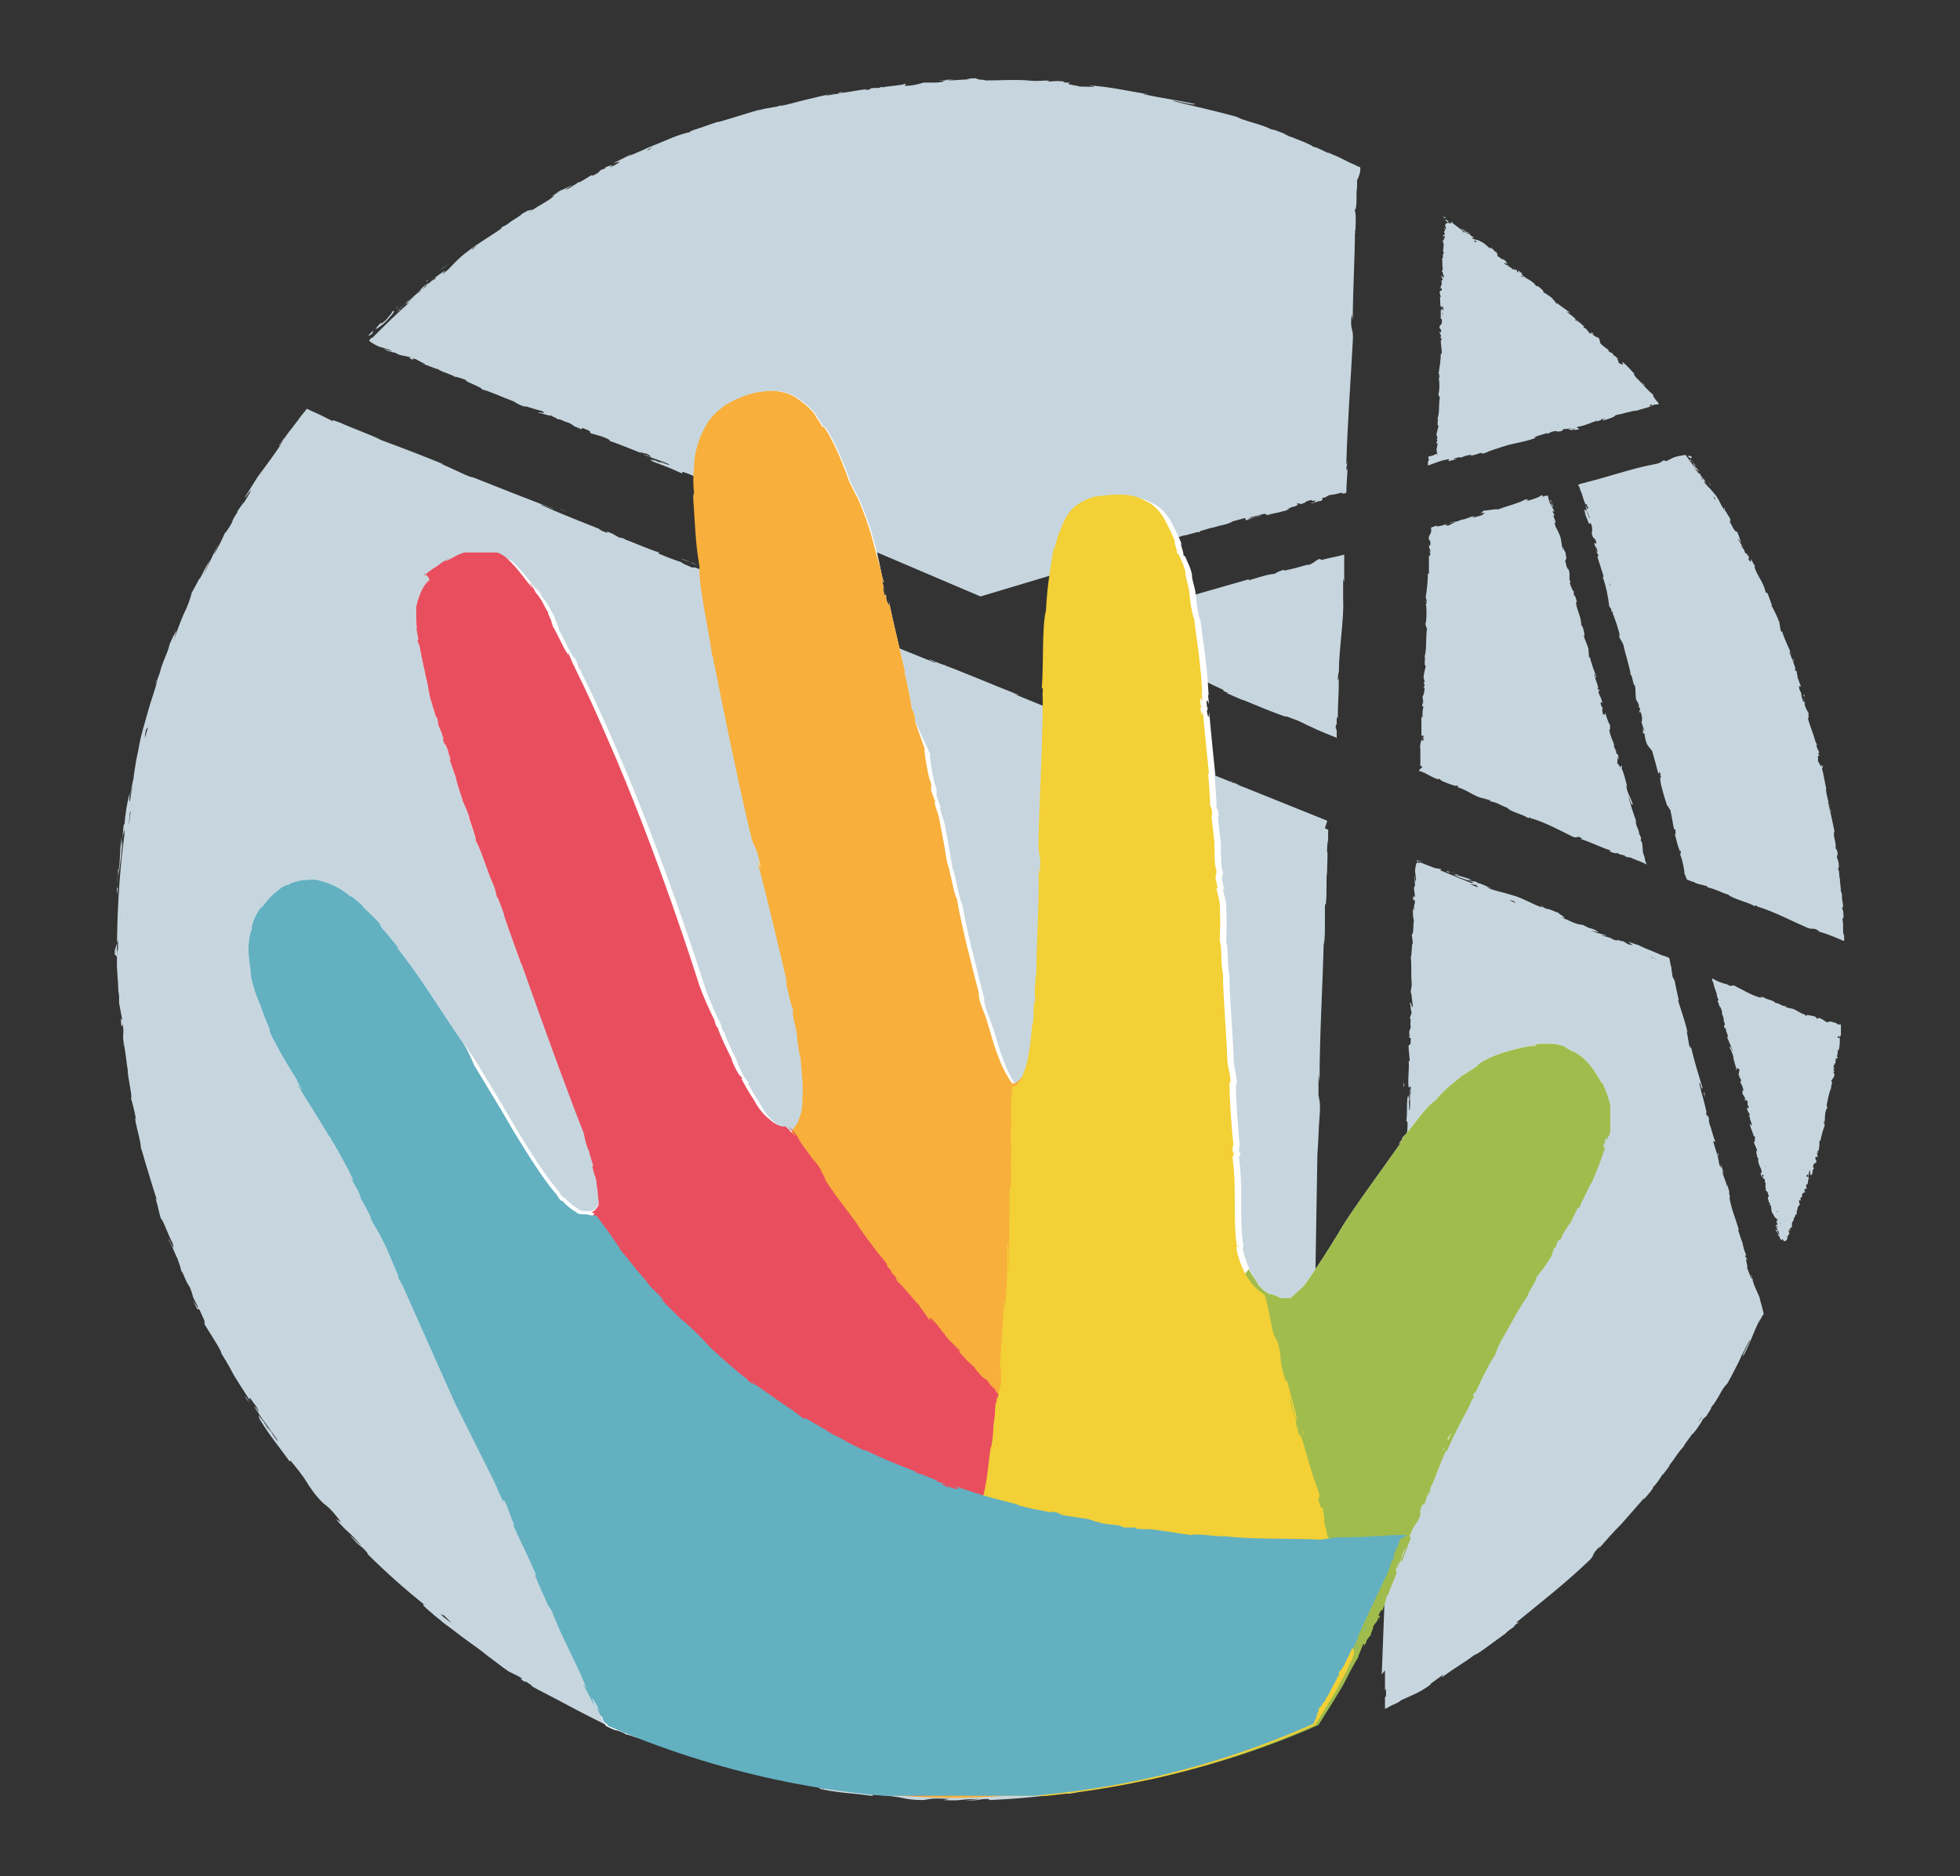<?xml version="1.0" encoding="utf-8"?>
<!-- Generator: Adobe Illustrator 27.9.0, SVG Export Plug-In . SVG Version: 6.00 Build 0)  -->
<svg version="1.1" id="Capa_1" xmlns="http://www.w3.org/2000/svg" xmlns:xlink="http://www.w3.org/1999/xlink" x="0px" y="0px"
	 viewBox="0 0 182.7 174.9" style="enable-background:new 0 0 182.7 174.9;" xml:space="preserve">
<rect x="0" y="0" width="182.7" height="174.9" fill="#333333" stroke="none"/>
<style type="text/css">
	.st0{fill:#C7D6DE;}
	.st1{fill:#FFFFFF;}
	.st2{fill:#F8AF3B;}
	.st3{clip-path:url(#SVGID_00000083770138271855768600000005565155703617865365_);}
	.st4{clip-path:url(#SVGID_00000150820470529598799770000006786202830680280749_);fill:#A0BC4D;}
	.st5{clip-path:url(#SVGID_00000179648520720714444290000000314881585838779037_);}
	.st6{clip-path:url(#SVGID_00000163043818287308978590000004663272438371459519_);fill:#E94E5F;}
	.st7{clip-path:url(#SVGID_00000066494566913105183600000008335420749510232216_);}
	.st8{clip-path:url(#SVGID_00000156577830209363430470000010953601436756130748_);fill:#F2D036;}
	.st9{clip-path:url(#SVGID_00000072240760888170377890000009899922504565306267_);}
	.st10{clip-path:url(#SVGID_00000117671456329290985730000003188272166178361235_);fill:#63B0C1;}
</style>
<g>
	<g>
		<path class="st0" d="M167.2,61.7l0-0.2l-0.1-0.1L167.2,61.7z M148.7,63.3l0-0.2l-0.1-0.1L148.7,63.3z M136.5,21.4L136.5,21.4
			C136.4,21.4,136.4,21.4,136.5,21.4C136.4,21.4,136.4,21.4,136.5,21.4 M148,47.1c-0.1,0.1-0.2-0.3,0,0.2
			C148,47.2,148,47.2,148,47.1 M11.2,82C11.2,82,11.2,82,11.2,82l0-0.3L11.2,82z M137.3,48.3L137.3,48.3c-0.2,0.1-0.3,0.1-0.3,0.1
			C137,48.4,137.1,48.4,137.3,48.3C137.3,48.3,137.3,48.3,137.3,48.3 M143.1,40.8L143.1,40.8C143.1,40.8,143.1,40.8,143.1,40.8
			L143.1,40.8z M159.2,44.8L159.2,44.8c0.1,0.1,0.1,0.4,0.3,0.5C159.4,45.2,159.3,45,159.2,44.8 M132.4,71.9c0.1,0,0.1,0,0.2,0.1
			c0.1,0,0.1,0,0.1,0c0.4,0.2,0.7,0.4,1.2,0.6c0.3,0.1,0.1,0,0.3,0c0,0.1,0.4,0.3,0.2,0.2c0.5,0.2,0.7,0.3,1.4,0.5
			c-0.1-0.1-0.1-0.1-0.1-0.1c0.1,0,0.3,0.1,0.2,0.2l0,0c0.8,0.2,1.6,0.9,2.3,1l0,0l0.7,0.2c0.3,0.1-0.2,0,0,0.1
			c0.7,0.1,1,0.4,1.6,0.6c0.3,0.4,1.5,0.6,2,1l0-0.1c0.2,0,0.2,0.1,0.3,0.2c0,0-0.1-0.1,0-0.1c1.3,0.4,2.6,1.1,3.8,1.7
			c0.5,0.2,0.4-0.2,0.9,0.2l-0.2,0c1,0.3,1.9,0.8,2.9,1.1c-0.1,0-0.1,0-0.2,0c0.2,0.2,0.7,0.3,0.8,0.2c0.1,0.1,0,0.1,0.1,0.1
			c0.2,0.1,0.5,0.1,0.6,0.2c0,0-0.1,0-0.1,0c0.1,0,0.2,0.1,0.3,0.1c0.1,0,0.3,0.1,0.2,0c0.6,0.3,1.1,0.4,1.6,0.7
			c-0.1-0.2-0.2-0.5-0.2-0.7c-0.1-0.2-0.1-0.4-0.2-0.5c0.1,0.1,0-0.2,0-0.6c0-0.2-0.1-0.4-0.2-0.5c0.1,0.1,0-0.2,0.1-0.1
			c-0.1-0.3-0.2-0.5-0.2-0.4c0-0.5-0.4-0.9-0.3-1.3c-0.3-0.8-0.5-1.5-0.7-2.2c0.1,0,0.2,0.8,0.4,0.7c-0.2-0.7-0.5-1-0.6-1.7
			c0-0.2,0.1,0.1,0.1,0.1c-0.2-0.7-0.3-1.3-0.6-1.9c0,0,0,0.1,0.1,0.1c0-0.1,0-0.3-0.1-0.2l0,0.1c0,0.2-0.3-0.4-0.4-0.4
			c0.2,0.1-0.1-0.6,0.2-0.3c0-0.1-0.1-0.2-0.1-0.1c0-0.1,0-0.2,0.1-0.1c-0.1-0.4-0.2-0.2-0.3-0.6c0,0,0.1,0.1,0.1,0.1
			c-0.1-0.2-0.2-0.3-0.3-0.7c0,0,0,0,0.1,0.1c-0.2-0.5-0.4-0.9-0.5-1.5c0.2,0.1,0-0.2,0.1-0.3l-0.1-0.3l0,0.1
			c-0.1-0.3-0.2-0.5-0.3-0.8l0.1,0.2l-0.2-0.5l0,0.3c-0.1-0.2-0.1-0.1-0.2-0.1c0-0.1,0-0.1,0-0.2c0,0.1-0.1-0.3,0-0.4
			c-0.1-0.1-0.2-0.3-0.2-0.5c0-0.1,0.1,0,0.2,0c-0.1-0.1-0.2-0.7-0.4-0.8c0,0.1,0.1,0,0.1,0l-0.1-0.1c0-0.1,0-0.2,0.1-0.2
			c-0.1-0.4-0.1,0.2-0.2-0.3c0,0,0,0,0.1,0.1c-0.1-0.5-0.3-0.9-0.4-1.3c0.1-0.2,0.1,0.4,0.2,0.2c-0.2-0.6-0.5-1.3-0.6-1.9l0,0.1
			c-0.2,0,0-0.5-0.2-0.8c0,0.1,0.1,0.1,0.1,0.1c-0.1-0.4-0.3-0.8-0.5-1.4l0.1,0.1c0-0.3-0.1-0.7-0.2-0.9c-0.1-0.1-0.1-0.2-0.1-0.1
			c0-0.9-0.5-1.5-0.5-2.3c0,0.1,0.1,0.2,0.1,0.1l-0.2-0.6c-0.1,0.1,0,0.1,0,0.2c0,0,0,0,0,0c0-0.1-0.1-0.2-0.1-0.3c0,0,0-0.2,0-0.3
			c0,0-0.1,0-0.1,0c0-0.2,0-0.2-0.1-0.2c0-0.1,0-0.2-0.1-0.3h0c0,0,0,0,0,0c0-0.1-0.1-0.3-0.1-0.4c0,0.1,0,0.1,0.1,0.1
			c0-0.1-0.1-0.2-0.1-0.3c0-0.1,0-0.2-0.1-0.3c0,0.1,0.1,0.1,0.1,0.2c0-0.3,0-0.3,0-0.5v0l-0.1-0.4v0.1c-0.2-0.2-0.2-0.5-0.3-0.8
			c0,0,0-0.1,0-0.1c0.1,0.2,0-0.1,0.1-0.1c0-0.1,0-0.3,0-0.2c-0.1-0.2,0-0.4-0.2-0.6c0,0-0.1-0.2,0-0.2c-0.1-0.3,0,0.1-0.1,0.1
			c-0.2-0.4-0.1-1-0.4-1.5c-0.1-0.3-0.2-0.4-0.3-0.6c0-0.1-0.1-0.3-0.1-0.4c0,0,0.1,0.1,0.1,0.1c0-0.3-0.1-0.4-0.2-0.7
			c0,0,0,0,0.1-0.1c-0.1-0.2-0.1-0.1-0.2-0.4c0,0,0.1,0.1,0.2,0.1c-0.1-0.2-0.2-0.4-0.3-0.6c0-0.1,0.1,0.1,0.2,0.2
			c-0.1-0.3-0.2-0.7-0.3-0.7l0,0.2c0-0.1,0.1-0.1,0.1,0c0.1,0.2,0.1,0.3,0,0.3l-0.1-0.2c0,0,0,0.1,0,0.1c-0.1-0.3-0.2-0.6-0.2-0.8
			c-0.1,0-0.2,0-0.3,0.1l0.1-0.1c-0.8,0.3,0.1-0.1-0.5,0c-0.1,0.2-1,0.4-1.5,0.6c0.1,0,0.2-0.1,0.4-0.2c-0.1,0-0.2-0.1-0.4,0
			c-0.5,0.3-1.7,0.6-2.5,0.9c-0.1-0.1-0.9,0.1-1.3,0.1c-0.1,0.1-0.2,0.2-0.3,0.3c0,0,0.1,0,0.1,0c0,0,0,0-0.1,0
			c0.2-0.1,0.3-0.1,0.2-0.1c0.4,0,0,0.1,0,0.2c-0.3,0.1-0.9,0.3-0.9,0.2c-0.2,0-0.3,0.1-0.5,0.1c-0.1,0-0.2,0.1-0.3,0.1l0.1,0
			c0,0-0.1,0-0.1,0c-0.6,0.1-1.3,0.5-1.7,0.7c0.4-0.2-0.1-0.1-0.2-0.2c-0.1,0,0.5-0.1,1.2-0.3c0,0-0.1,0-0.1,0
			c-0.6,0.1-1,0.4-1.9,0.5c0.1,0,0.2-0.1,0.1-0.1c-0.3,0.1-0.5,0.2-0.6,0.2c0,0,0.1,0,0.1,0c0.1,0.7-0.3,0.6-0.2,1.1
			c0.1,0.1,0.2,0.2,0.1,0.6l-0.1-0.1c0,0.5,0.2,0.3,0.1,0.8c0-0.1,0-0.4,0-0.3c-0.1,0.3,0.1,0.2,0,0.5l-0.1,0c0,0.5,0,1.1,0,1.7
			c0,0-0.1-0.1-0.1,0c0,0.7-0.1,1.5-0.2,2.2l0.1,0.3c0,0.1,0,0.1-0.1,0c0,0.3,0.1,0,0.1,0.1c0,0.2-0.1,0.2-0.1,0.1
			c0.1,0.5,0.1,1.4,0,1.9l0-0.1c-0.1,0.4,0.2,0.5,0.1,0.8l0-0.1c-0.1,0.9,0,1.8-0.2,2.5c0.1,0.1-0.1,0.8,0.1,0.9
			c-0.1,0.5-0.1,0.3-0.2,1c0,0.2,0.1,0.3,0.1,0.5l-0.1,0l0.1,0.3l-0.1,0.2l0,0.2c0-0.1,0-0.2,0.1-0.2c0,0.3-0.1,0.8-0.2,0.8l0.1,0.8
			c0,0,0-0.2-0.1-0.3c0.1,0.4-0.1,0.1,0,0.5c0-0.1,0.1,0,0.1,0c-0.1,0.2-0.1,0.6-0.1,1l-0.1-0.1c0,0.6,0,1.2,0,1.9
			c0-0.2,0.2-0.2,0.2,0l-0.1,0.1c0.1,0.1,0-0.2,0.1,0.1c0,0.2-0.1,0.2-0.2,0l0,0.3c0,0,0-0.1-0.1-0.1c0.1,0.1-0.1,0.5,0,0.7l0,0
			c0,0.3,0,0.5,0,0.7v0.3c0,0.2,0,0.4,0,0.6c0,0,0.1,0,0.2,0.1C132.1,71.9,132.3,71.9,132.4,71.9 M145,50L145,50
			C144.9,50,144.9,50,145,50C144.9,50,144.9,50,145,50 M144.5,48.2C144.5,48.3,144.5,48.3,144.5,48.2c0,0-0.1-0.1-0.1-0.1
			L144.5,48.2z M144.5,48L144.5,48c-0.1-0.2-0.2-0.4-0.2-0.5C144.3,47.7,144.4,47.9,144.5,48 M132.9,53.5v0.2h0
			C132.9,53.6,132.9,53.5,132.9,53.5 M132.9,54C132.9,54,132.9,54,132.9,54c0,0,0,0.2,0,0.3C132.9,54.3,132.9,54.2,132.9,54
			 M147.5,30.7c0,0,0.1,0,0.1,0.1C147.6,30.7,147.6,30.6,147.5,30.7 M139.2,23.4C139.2,23.4,139.2,23.4,139.2,23.4L139.2,23.4
			L139.2,23.4z M151,33.9C151,33.9,151,33.9,151,33.9C151.1,34,151,34,151,33.9 M34.7,31.1l0.1-0.3l-0.4,0.4
			C34.3,31.4,34.4,31.3,34.7,31.1 M36.3,29.6C36.4,29.6,36.3,29.7,36.3,29.6c0.3-0.3,0.6-0.7,0.3-0.6c-0.2,0.4-0.3,0.4-0.6,0.8
			c-0.3,0.3-0.5,0.4-0.5,0.3c-0.1,0.1-0.4,0.4-0.5,0.6C35.4,30.5,35.9,30.1,36.3,29.6 M36.9,28.8l0.3-0.3
			C37.1,28.6,36.9,28.7,36.9,28.8 M37.3,28.4C37.3,28.4,37.3,28.4,37.3,28.4l0.1-0.1L37.3,28.4z M158,43C158,43,158,43,158,43
			L158,43L158,43z M12.5,72.3c-0.1,0.5-0.3,1.3-0.4,2l0,0.1C12.1,74.1,12.5,72.8,12.5,72.3 M41,25.2L41,25.2c0.1-0.1,0.8-0.5,1-0.8
			C41.8,24.7,41.3,24.9,41,25.2 M132.3,80.3l0.2,0l-0.4-0.1C132,80.2,132,80.3,132.3,80.3 M134.3,81c-0.3,0-0.4-0.1-0.8-0.1
			c-0.3-0.1-0.4-0.2-0.4-0.2c-0.1,0-0.4-0.2-0.5-0.2c0.3,0.2,0.7,0.4,1.2,0.5c0.1,0.1,0,0,0,0.1C134,81.1,134.4,81.2,134.3,81
			 M135.1,81.3l-0.1,0c0,0,0,0,0,0L135.1,81.3z M78.3,8.6l-0.2,0.1c0.2,0,0.4-0.1,0.7-0.1C78.6,8.6,78.4,8.6,78.3,8.6 M138.3,82.6
			c0.2,0,0.7,0.4,0.9,0.4C139,82.9,138.7,82.7,138.3,82.6L138.3,82.6z M130.8,101.4c0-0.1,0.1-0.2,0.1-0.2
			C130.9,101.2,130.9,100.5,130.8,101.4 M136.4,21.4C136.4,21.4,136.3,21.3,136.4,21.4L136.4,21.4L136.4,21.4z M133.2,40.9
			L133.2,40.9L133.2,40.9L133.2,40.9z M136.8,48.3c0.3-0.1,0.5-0.1,0.7-0.2l0.1,0C137.2,48.1,137,48.2,136.8,48.3 M132.3,63.9
			L132.3,63.9L132.3,63.9L132.3,63.9z M144.6,48c0,0,0-0.1-0.1-0.1L144.6,48L144.6,48z M135.5,21C135.5,21,135.5,20.9,135.5,21
			c0-0.1-0.1-0.1-0.1-0.1L135.5,21z M143.9,46.4c0.1,0.1,0.2,0.2,0.3,0.1c-0.1-0.1-0.1-0.1-0.1-0.1C144,46.3,144,46.3,143.9,46.4
			 M137.5,48.1c0,0,0.1,0,0.1,0L137.5,48.1C137.5,48.1,137.5,48.1,137.5,48.1 M135.6,21C135.6,21,135.6,21,135.6,21
			C135.6,21,135.6,21,135.6,21C135.6,20.9,135.6,21,135.6,21 M157.7,42.6c-0.1-0.1-0.2-0.1-0.2-0.1c0,0-0.1,0-0.1,0c0,0,0,0-0.1,0
			C157.5,42.7,157.7,42.8,157.7,42.6 M133.8,28.4C133.8,28.4,133.8,28.4,133.8,28.4C133.8,28.4,133.8,28.1,133.8,28.4 M144.3,46.8
			L144.3,46.8L144.3,46.8C144.3,46.8,144.3,46.8,144.3,46.8 M144.8,48.5c0.1,0.1,0,0.4,0.1,0.5C144.8,48.9,144.9,48.7,144.8,48.5
			L144.8,48.5z M133.2,42.8c0,0.1-0.1,0.2-0.1,0.3c0,0.1,0,0.1,0,0.2c0,0,0,0.1,0,0.1c0.6-0.2,1.2-0.5,2-0.6L135,43
			c0.3-0.1,0.5-0.1,0.8-0.2l-0.4,0c0.3-0.1,0.9-0.3,0.7-0.1c0.6-0.3,0.7-0.2,1.3-0.4c-0.6,0.2,0,0-0.4,0.2c0.6-0.1,0.7-0.2,1.1-0.3
			c-0.1,0.1,0.2,0.1,0.4,0c0.4-0.2,1.1-0.4,1.7-0.6l0,0c0.9-0.3,2-0.4,3-0.8c0,0,0,0-0.1,0l0,0c-0.4,0,0.7-0.3,1-0.4
			c0.1,0,0.1,0,0.3,0c0-0.1,0.4-0.2,0.5-0.2c0.3-0.1,0,0.1,0.6,0c0.2-0.1,0.2-0.1,0.2-0.2c0.1,0,0.5,0,0.8-0.1
			c-0.1,0.1-0.3,0.1-0.3,0.1c0,0.1,0.2,0,0.2,0.1c0.3-0.1,0.1-0.1,0.4-0.2l-0.3,0.2c0.1,0,0.3-0.1,0.4-0.1c-0.1,0-0.1,0.1-0.1,0.1
			l0.4-0.1c0-0.1-0.3-0.1-0.2-0.2c0.7-0.1,1.3-0.4,1.9-0.6l-0.1,0.1c0.3-0.1,0.4-0.1,0.5-0.2l-0.1,0l0.2-0.1c0,0-0.1,0.1-0.1,0.1
			l0.4-0.1c-0.2,0.1-0.3,0.1-0.3,0.2c0.4-0.1,1.1-0.3,1.2-0.5l0,0c0.6-0.1,1.9-0.5,1.9-0.4c0.6-0.2,1.5-0.4,1.5-0.5
			c-0.1,0-0.2,0.1-0.2,0.1c0-0.1,0-0.2,0.1-0.2c0,0,0.1,0,0.1,0.1c0.2-0.1,0.4-0.1,0.6-0.1c0,0,0,0,0-0.1c-0.2,0-0.2,0,0,0
			c-0.1-0.2-0.3-0.3-0.3-0.4c-0.1-0.1-0.2-0.2-0.2-0.4c-0.5-0.4-0.9-0.9-1.3-1.3c0.1-0.1,0.4,0.5,0.5,0.4c-0.4-0.4-0.7-0.5-1-1
			c-0.1-0.1,0.1,0,0.1,0c-0.4-0.4-0.7-0.8-1.1-1.1c0,0,0.1,0,0.1,0.1c-0.1-0.1-0.1-0.2-0.2-0.1l0.1,0.1c0,0.2-0.4-0.1-0.5-0.1
			c0.3,0-0.3-0.4,0.1-0.4c-0.1,0-0.1-0.1-0.2,0c0-0.1-0.1-0.1,0-0.1c-0.3-0.2-0.2-0.1-0.4-0.3c0,0,0.1,0,0.1,0
			c-0.1-0.1-0.3-0.1-0.5-0.3c0,0,0,0,0.1,0c-0.3-0.3-0.6-0.4-0.9-0.8c0.2,0-0.1-0.2,0-0.3l-0.2-0.2l0,0.1c-0.2-0.2-0.4-0.2-0.5-0.4
			l0.2,0.1l-0.3-0.3l0.1,0.2c-0.2-0.1-0.1,0.1-0.3-0.1c0.1,0-0.2-0.2-0.2-0.3c-0.1-0.1-0.2-0.1-0.3-0.2c0-0.1,0.1-0.1,0.1-0.1
			c-0.2,0-0.4-0.4-0.6-0.4c0.1,0,0.1,0,0.1,0l-0.1,0c-0.1-0.1-0.1-0.1,0-0.1c-0.2-0.2,0,0.2-0.3-0.1c0,0,0,0,0.1,0
			c-0.2-0.3-0.6-0.5-0.8-0.7c0-0.2,0.2,0.2,0.2,0c-0.4-0.3-0.9-0.6-1.2-0.9l0.1,0.1c-0.2,0.1-0.2-0.3-0.5-0.4c0.1,0,0.1,0,0.1,0
			c-0.2-0.2-0.5-0.4-1-0.7l0.1,0c-0.1-0.2-0.4-0.4-0.5-0.5c-0.1,0-0.2-0.1-0.2,0c-0.3-0.6-1.1-0.7-1.4-1.2c0.1,0,0.2,0.1,0.1,0
			l-0.4-0.3c0,0.1,0,0.1,0.1,0.2c-0.1,0-0.2-0.1-0.3-0.1c0.2,0.1,0.1-0.1,0-0.2c0,0,0,0-0.1,0.1c-0.1-0.3-0.1,0.1-0.3-0.2l0,0
			c-0.1-0.1-0.2-0.1-0.4-0.2c0-0.1,0.1,0.1,0.2,0c-0.2-0.1-0.4-0.1-0.5-0.3c0.1,0,0.2,0.1,0.3,0.1c-0.1-0.2-0.1-0.2-0.2-0.3l0,0
			l-0.2-0.2l0.1,0.1c-0.3,0-0.4-0.3-0.8-0.4c0.4,0.1,0.1,0,0.2-0.1c-0.1-0.1-0.1-0.2-0.1-0.2c-0.2,0-0.2-0.2-0.4-0.3
			c0,0-0.1-0.1-0.1-0.1c-0.2-0.1,0,0.1,0,0.1c-0.3-0.1-0.5-0.5-1-0.7c-0.3-0.2-0.5-0.1-0.8-0.3c0,0,0,0,0,0c0-0.1,0.2,0,0.2,0
			c-0.1-0.2-0.3-0.2-0.4-0.3c0,0,0,0,0-0.1c-0.1-0.1-0.2,0-0.3-0.1c0,0,0.1,0,0.2,0c-0.2-0.1-0.3-0.1-0.5-0.2c0-0.1,0.1,0,0.2,0
			c-0.1-0.1-0.3-0.1-0.4-0.2c0.2,0,0.2,0.2,0.2,0.2l-0.1-0.1c0,0.2,0.5,0.3,0.7,0.4l-0.2,0c-0.5-0.3-1-0.7-1.4-1
			c0-0.1-0.1-0.2-0.1-0.1c0,0,0,0,0,0.1c0,0,0,0-0.1,0c0,0,0,0,0,0l-0.1,0l0,0c0,0,0,0,0,0c0,0,0,0,0,0c-0.1,0-0.3-0.1-0.4,0.2
			l0.1,0.3l-0.1,0.1l0-0.2c-0.1,0.1,0,0.2,0,0.3c0,0-0.1,0.1-0.1,0.1l0.1,0.3c-0.1,0-0.1-0.1-0.2,0.1c0.1,0.1,0.1-0.1,0.2,0.1
			c-0.1,0.1-0.1,0.1-0.1,0.3c0,0-0.1,0-0.1-0.1c0,0.2,0,0.4,0.1,0.5c-0.1,0.1,0,0.5-0.1,0.5c0,0.1,0.1,0.3,0.1,0.4
			c-0.2-0.3,0,0.5-0.2,0.4c0.1,0.2,0,0.7,0.1,1c0,0,0-0.1,0-0.1c0,0.2-0.1,0.2-0.1,0.3c0.1,0,0.1,0.3,0.2,0.5
			c-0.1,0.2-0.1-0.1-0.3-0.1c0.1,0,0.1,0.4,0.2,0.3c-0.1,0.2,0,0.1-0.2,0.2c0.2,0,0,0.2,0.1,0.3c-0.1,0.2-0.1,0.1-0.1,0.3
			c-0.1,0.1-0.1-0.1-0.1-0.1c0,0.3,0.1,0.1,0.2,0.2c0,0.3-0.1,0.1-0.2,0.3c0,0.2,0.1,0.4,0.1,0.5c0,0,0,0-0.1,0
			c0.1,0.2,0,0.6,0.1,0.9c0,0,0,0,0,0c0.1,0,0.1,0,0.2,0c0,0.1,0.1,0.2,0,0.3c0-0.1,0-0.1,0-0.1l0,0.1c-0.1,0.1,0-0.2-0.1-0.2
			c0,0.3,0.1,0.6,0.1,0.7c-0.1,0,0-0.5-0.1-0.2l0.1-0.3c-0.2,0.2,0-0.2-0.2,0c0,0.4,0,0.4,0,0.8c0.1,0.1,0.1,0,0.1,0.1
			c0.1,0.6-0.3,0.4-0.2,0.8c0.1,0.1,0.2,0.2,0.1,0.4l-0.1-0.1c0,0.4,0.2,0.2,0.1,0.6c0-0.1,0-0.3,0-0.2c-0.1,0.3,0.1,0.2,0.1,0.4
			l-0.1,0c0,0.4,0.1,0.9,0.1,1.3c0,0-0.1-0.1-0.1,0c0,0.6-0.1,1.2-0.2,1.8l0.1,0.2c0,0,0,0.1-0.1,0c0,0.2,0.1,0,0.1,0.1
			c0,0.1-0.1,0.2-0.1,0.1c0.1,0.4,0.1,1.1,0,1.5l0-0.1c-0.1,0.3,0.2,0.4,0.1,0.6l0-0.1c-0.1,0.7,0,1.4-0.2,1.9
			c0.1,0.1-0.1,0.7,0.1,0.7c-0.1,0.4-0.1,0.3-0.2,0.8c0,0.1,0.1,0.2,0.1,0.4h-0.1l0.1,0.2l-0.1,0.1l0,0.2c0-0.1,0.1-0.1,0.1-0.1
			c0,0.3-0.1,0.6-0.1,0.6l0.1,0.6c0,0,0-0.1-0.1-0.2C133.2,42.7,133,42.4,133.2,42.8C133.2,42.7,133.2,42.8,133.2,42.8 M142.9,40.8
			c-0.2,0-0.4,0.1-0.4,0.1L142.9,40.8z M142,25.8C142,25.8,141.9,25.8,142,25.8c-0.1,0-0.1,0-0.2,0C141.8,25.7,141.9,25.7,142,25.8
			 M138,42.1L138,42.1C138,42.1,137.7,42.2,138,42.1 M137.6,22.5l0,0.1c-0.1,0-0.1-0.1-0.2-0.1C137.5,22.4,137.5,22.4,137.6,22.5
			 M136.5,21.6c0,0,0,0.1,0,0.1c-0.1-0.1-0.2-0.1-0.2-0.2L136.5,21.6z M133.7,32.8c0,0,0,0.1,0,0.1h0V32.8z M133.7,33.2
			C133.8,33.2,133.8,33.2,133.7,33.2c0,0,0,0.2,0,0.2C133.7,33.4,133.7,33.3,133.7,33.2 M149.2,65.9c0,0.1,0.1,0.1,0.1,0.2
			C149.3,65.9,149.3,65.9,149.2,65.9 M152.8,78L152.8,78L152.8,78L152.8,78z M151,71.6L151,71.6C151.1,71.8,151,71.7,151,71.6
			 M153.4,80.5L153.4,80.5C153.5,80.5,153.4,80.5,153.4,80.5l0-0.1l0-0.2C153.4,80.3,153.4,80.4,153.4,80.5
			C153.4,80.5,153.4,80.5,153.4,80.5 M146.1,29.1L146.1,29.1l0.1,0.1L146.1,29.1z M137.1,21.9c-0.1-0.1-0.2-0.2-0.3-0.3l0,0
			C136.9,21.6,137,21.9,137.1,21.9 M134.7,20.5c0.1,0.1,0.2,0.2,0.4,0.3c0,0,0,0,0,0.1c0.1,0,0.3,0,0.3-0.1c-0.2,0-0.2,0-0.3,0
			c-0.1,0-0.1-0.1-0.1-0.2C134.9,20.6,134.8,20.4,134.7,20.5 M134.8,20.3l-0.2-0.1c0,0-0.1,0.1,0,0.1L134.8,20.3z M135.6,20.8
			C135.6,20.8,135.6,20.9,135.6,20.8L135.6,20.8L135.6,20.8z M144.6,48L144.6,48C144.6,48,144.6,48,144.6,48
			C144.6,48,144.6,48,144.6,48 M145.7,52.2C145.7,52.2,145.7,52.2,145.7,52.2L145.7,52.2L145.7,52.2z M145.5,85.6
			C145.5,85.6,145.5,85.6,145.5,85.6L145.5,85.6L145.5,85.6z M157,134.5c-0.1,0.1-0.2,0.2-0.3,0.3c0,0,0,0.1,0,0.1L157,134.5z
			 M165.9,114.9C165.9,114.9,165.9,114.9,165.9,114.9L165.9,114.9L165.9,114.9z M166.2,115.8C166.2,115.8,166.3,115.8,166.2,115.8
			l-0.1-0.1L166.2,115.8z M163,103c0,0-0.1-0.1-0.1-0.1C162.9,103,162.9,103,163,103 M158.9,102.3l0-0.4l-0.1-0.1L158.9,102.3z
			 M166.4,115.7L166.4,115.7C166.4,115.7,166.4,115.7,166.4,115.7L166.4,115.7z M170.9,100.1L170.9,100.1L170.9,100.1L170.9,100.1z
			 M165.7,114.2C165.7,114.2,165.8,114.2,165.7,114.2L165.7,114.2L165.7,114.2z M168.8,109.8C168.7,109.8,168.7,109.8,168.8,109.8
			C168.7,109.8,168.7,110,168.8,109.8 M11.2,82.1l0,0.3C11.2,82.2,11.2,82.1,11.2,82.1 M131.3,86.8
			C131.4,86.8,131.4,86.8,131.3,86.8C131.4,86.8,131.3,86.8,131.3,86.8 M137.4,82.3c-0.1,0-0.1,0-0.2-0.1c0,0,0,0,0,0
			C137.2,82.2,137.3,82.2,137.4,82.3 M160.1,107.5c0,0.1,0.1,0.2,0.1,0.4C160.2,107.6,160.2,107.5,160.1,107.5 M163.4,119.3
			C163.4,119.4,163.4,119.4,163.4,119.3C163.5,119.7,163.5,119.5,163.4,119.3 M160.1,107.5L160.1,107.5L160.1,107.5L160.1,107.5z
			 M163.3,119.1c0,0,0.1,0.1,0.1,0.3c-0.1-0.2-0.1-0.6-0.2-0.5L163.3,119.1c0,0.4-0.4-0.9-0.5-1c0.3,0.4-0.3-1.2,0.1-0.6
			c-0.1-0.2-0.1-0.3-0.2-0.3c0-0.2,0-0.3,0.1-0.1c-0.3-0.8-0.2-0.5-0.4-1.3c0,0,0.1,0.1,0.1,0.2c-0.2-0.4-0.3-0.8-0.5-1.4
			c0,0,0,0,0.1,0.1c-0.3-1.1-0.7-1.9-0.9-3.1c0.2,0.3-0.1-0.4,0-0.5l-0.2-0.7l0,0.3c-0.1-0.6-0.4-1.1-0.5-1.6l0.2,0.4l-0.3-1.1
			l0.1,0.6c-0.2-0.6-0.1,0.1-0.3-0.7c0.1,0.2-0.1-0.6-0.2-0.9c-0.1-0.3-0.2-0.6-0.3-1c0-0.1,0.2,0.1,0.2,0c-0.2-0.3-0.4-1.4-0.6-1.7
			c0.1,0.1,0.1,0.1,0.1,0.1l-0.1-0.2c0-0.3,0-0.3,0-0.3c-0.2-0.8-0.1,0.3-0.3-0.7c0,0.1,0,0,0.1,0.2c-0.2-1-0.5-1.9-0.7-2.8
			c0.1-0.3,0.2,0.8,0.3,0.4c-0.4-1.3-0.8-2.6-1.1-3.9l0,0.2c-0.2-0.1-0.2-0.9-0.4-1.6c0.1,0.2,0.1,0.2,0.1,0.1
			c-0.2-0.9-0.5-1.7-0.9-3l0.1,0.1c-0.1-0.5-0.3-1.3-0.4-1.9c-0.1-0.1-0.2-0.5-0.2-0.3c0-0.3-0.1-0.6-0.1-0.9
			c-0.1-0.3-0.1-0.5-0.2-0.9c-0.4-0.2-0.6-0.2-0.8-0.3c-0.2-0.1-0.5-0.2-0.7-0.3c-0.5-0.2-1-0.4-1.4-0.6c0.2,0.1,0.4,0.1,0.3,0.1
			l-1.2-0.4c0.1,0.1,0.1,0.1,0.4,0.3c-0.2,0-0.5-0.1-0.8-0.2c0.6,0.2,0-0.1-0.2-0.2c0,0-0.1,0,0,0.1c-0.6-0.4-0.2,0.1-1-0.3l0.1,0
			c-0.3-0.1-0.6-0.2-1-0.3c-0.1-0.1,0.4,0.1,0.4,0c-0.5-0.2-1-0.2-1.4-0.5c0.2,0.1,0.5,0.2,0.7,0.2c-0.4-0.3-0.5-0.3-0.9-0.4l0,0
			l-0.8-0.4l0.2,0.1c-0.7,0-1.3-0.5-2.1-0.7c0.9,0.2,0.2,0,0.3-0.1c-0.2-0.1-0.5-0.3-0.4-0.3c-0.4-0.1-0.6-0.3-1.2-0.4
			c0,0-0.4-0.2-0.3-0.2c-0.5-0.2,0.1,0.1,0,0.1c-0.8-0.2-1.8-0.9-3-1.2c-1-0.3-1.2-0.3-2.1-0.6c-0.3-0.2,0.3,0,0.3,0
			c-0.5-0.2-0.8-0.4-1.3-0.5c0.1,0,0,0-0.1-0.1c-0.4-0.1-0.3,0-0.8-0.2c0.1,0,0.2,0,0.4,0c-0.4-0.1-0.9-0.3-1.4-0.4
			c-0.1-0.1,0.3,0,0.5,0.1c-0.5-0.2-1.3-0.5-1.5-0.5l0.3,0.2c-0.2-0.1-0.1-0.1,0.1-0.1c0.5,0.1,0.6,0.3,0.6,0.3l-0.3-0.1
			c0.3,0.3,1.3,0.5,1.9,0.8l-0.3,0c-1.5-0.6-3.1-1.3-4.7-1.9c0-0.1,0-0.1,0,0c0,0,0,0,0,0c0,0-0.1,0-0.1,0l0,0v0l0,0c0,0,0,0,0,0.1
			c-0.1-0.1-0.3-0.4-0.4,0.7l0.1,0.8l-0.1,0.2l0-0.6c-0.1,0.4,0,0.6,0,0.9c0,0.1-0.1,0.2-0.1,0.3l0.1,0.8c-0.1,0.1-0.1-0.3-0.2,0.2
			c0.1,0.4,0.1-0.3,0.2,0.3c-0.1,0.4-0.1,0.3-0.1,0.7c0,0.1-0.1,0-0.1-0.2c0,0.4,0,1,0.1,1.2c-0.1,0.4,0,1.3-0.2,1.3
			c0,0.1,0.1,0.7,0.1,1c-0.1-0.7-0.1,1.3-0.2,1.1c0.1,0.5,0,1.7,0.1,2.6c0,0,0-0.1,0-0.2c0,0.5-0.1,0.6-0.1,0.9
			c0.1,0.1,0.1,0.8,0.2,1.2c-0.1,0.6-0.1-0.4-0.3-0.2c0.1,0,0.1,1,0.2,0.8c-0.1,0.4-0.1,0.4-0.2,0.6c0.2,0.1,0,0.4,0.1,0.8
			c-0.1,0.6-0.2,0.2-0.1,0.9c-0.1,0.3-0.1-0.3-0.1-0.3c0,0.7,0.1,0.3,0.2,0.5c0,0.9-0.1,0.4-0.2,0.7c0,0.5,0.1,1,0.1,1.4
			c0,0,0,0.1-0.1,0c0.1,0.6-0.1,1.7,0,2.4c0,0,0,0.1,0,0.1c0.1-0.1,0.1-0.1,0.2-0.1c0,0.3,0,0.6,0,0.7c0-0.2,0-0.2,0-0.3l0,0.3
			c-0.1,0.3,0-0.5-0.1-0.5c0,0.7,0.1,1.4,0,2c-0.1,0.1,0-1.2-0.1-0.5l0.1-0.8c-0.2,0.6,0-0.5-0.2,0.1c-0.1,1,0,1.2-0.1,2.2
			c0.1,0.2,0.1-0.1,0.1,0.2c0,0.5,0,0.8-0.1,1l-0.4,0.4l-1.9,50l0.3-0.4c0,0.6,0,1,0,2c0-0.2,0.1-0.3,0.1-0.2c0,0.1,0,0.3,0,0.4
			c0,0.2,0,0.3-0.1,0.3l0-0.1c0,0.4,0,0.8,0,1.2c0.3-0.1,0.5-0.3,0.8-0.4c0.2-0.1,0.5-0.2,0.7-0.4c0.4-0.2,0.7-0.3,1.1-0.5
			c0.7-0.3,1.3-0.7,1.7-1l-0.1,0l1.1-0.8c0.5-0.3-0.3,0.3,0.1,0.1c1.2-0.9,2-1.3,2.9-2c0.5-0.2,1.1-0.7,1.8-1.2
			c0.4-0.3,0.7-0.5,1.1-0.8c0.3-0.3,0.6-0.5,0.9-0.7h-0.1c0.2-0.2,0.3-0.2,0.5-0.4c-0.1,0-0.3,0.2-0.2,0c2.2-1.8,4.5-3.6,6.6-5.6
			c0.8-0.7,0.2-0.6,1.2-1.5l-0.2,0.3c0.7-0.8,1.4-1.6,2.2-2.4c0.7-0.8,1.4-1.6,2.1-2.4c-0.1,0.1,0,0.1-0.2,0.3
			c0.3-0.3,1.1-1.2,1-1.3c0.2-0.2,0.1,0,0.2-0.2c0.3-0.3,0.6-0.9,0.8-1.1c0,0-0.1,0.1-0.1,0.2c0.1-0.2,0.8-1,0.6-0.9
			c0.5-0.6,0.8-1.2,1.3-1.7c0.2-0.4,0.8-1.1,0.8-1.2c0.1,0.1,0.9-1.1,1.1-1.5c-0.1,0.2,0.3-0.3,0.2-0.1c0.3-0.5,0.6-0.9,0.5-0.9
			c0.7-0.8,1-1.8,1.5-2.2c0.4-0.7,0.8-1.5,1.1-2.1c0.3-0.7,0.7-1.4,1-2c0.1,0.1-0.8,1.5-0.6,1.5c0.7-1.3,0.9-2.1,1.5-3.3
			c0.2-0.3,0,0.2-0.1,0.3c0.1-0.1,0.1-0.3,0.2-0.4c0.1-0.2,0.2-0.4,0.3-0.5c-0.1-0.6-0.3-1.1-0.4-1.6
			C163.6,120,163.4,119.6,163.3,119.1 M137.7,82.7c-0.2-0.1-0.5-0.2-0.7-0.3l0.6,0.1C137.7,82.6,137.8,82.7,137.7,82.7 M140.7,83.9
			c0,0,0.1,0,0.4,0.1l0.2,0.2C141.1,84.1,140.9,84,140.7,83.9 M142.2,84.5C142.2,84.5,142.2,84.5,142.2,84.5
			C142.2,84.5,142.2,84.5,142.2,84.5C142.2,84.5,142.2,84.5,142.2,84.5 M143.9,85.2C143.9,85.2,143.9,85.2,143.9,85.2
			C143.9,85.2,143.9,85.2,143.9,85.2C143.9,85.2,143.9,85.2,143.9,85.2 M154.3,89.4c-0.1-0.1-0.3-0.1-0.4-0.2
			C153.9,89.2,154,89.2,154.3,89.4C154.3,89.3,154.4,89.4,154.3,89.4 M165.6,113.8L165.6,113.8c0,0,0-0.2,0-0.3
			C165.6,113.6,165.6,113.7,165.6,113.8 M161.5,48.8C161.5,48.8,161.5,48.8,161.5,48.8L161.5,48.8L161.5,48.8z M168.1,64.8
			c0,0.1,0.1,0.1,0.1,0.2C168.2,64.8,168.2,64.7,168.1,64.8 M158.8,44.3L158.8,44.3C158.7,44.2,158.7,44.2,158.8,44.3
			C158.8,44.2,158.8,44.3,158.8,44.3 M170.1,71.8L170.1,71.8C170.2,72,170.2,71.9,170.1,71.8 M158.8,44.2c0,0-0.1-0.1-0.1-0.1
			L158.8,44.2L158.8,44.2z M171.5,79.9L171.5,79.9L171.5,79.9L171.5,79.9z M171.8,86.5c0-0.4,0-0.6-0.1-1c0,0.1,0.1,0.1,0.1,0.2
			c0.1-0.3,0-1-0.1-1c0-0.2,0.1,0,0.1-0.2c0-0.3-0.1-0.6-0.1-0.8c0,0,0,0.1,0,0.1c0-0.2,0-0.8-0.1-0.6c0-0.5-0.1-0.9-0.1-1.3
			c-0.1-0.2,0-0.8-0.2-0.9c0.2,0,0.1-0.8-0.1-1.1c0.1,0.1,0-0.3,0.1-0.2c0-0.3-0.1-0.6-0.2-0.6c0.1-0.6-0.3-1.2-0.1-1.6
			c-0.2-1-0.4-1.9-0.6-2.7c0.2,0,0.2,1,0.3,0.9c-0.2-0.8-0.4-1.3-0.5-2.1c0-0.2,0.1,0.1,0.1,0.2c-0.2-0.8-0.3-1.6-0.5-2.3
			c0,0,0,0.1,0.1,0.1c0-0.1,0-0.3-0.1-0.3l0,0.1c0,0.3-0.3-0.5-0.4-0.5c0.2,0.2-0.1-0.7,0.2-0.4c0-0.1-0.1-0.2-0.1-0.2
			c0-0.1,0-0.2,0.1-0.1c-0.2-0.5-0.2-0.3-0.3-0.8c0,0,0.1,0.1,0.1,0.1c-0.1-0.2-0.2-0.4-0.3-0.8c0,0,0,0,0,0
			c-0.2-0.6-0.4-1.1-0.6-1.8c0.2,0.2,0-0.3,0.1-0.3l-0.1-0.4l0,0.2c-0.1-0.3-0.3-0.6-0.3-0.9l0.1,0.2c-0.1-0.2-0.1-0.4-0.2-0.6
			l0.1,0.4c-0.2-0.3-0.1,0.1-0.2-0.4c0,0.1-0.1-0.3-0.1-0.5v0c-0.1-0.2-0.2-0.3-0.2-0.6c0-0.1,0.1,0,0.2,0c-0.1-0.1-0.3-0.8-0.4-1
			c0,0.1,0.1,0,0.1,0l-0.1-0.1c0-0.2,0-0.2,0-0.2c-0.1-0.5-0.1,0.2-0.2-0.4c0,0,0,0,0.1,0.1c-0.2-0.6-0.4-1.1-0.6-1.6
			c0.1-0.2,0.2,0.4,0.2,0.2c-0.3-0.7-0.7-1.5-0.9-2.2l0,0.1c-0.2,0-0.1-0.6-0.3-0.9c0,0.1,0.1,0.1,0.1,0.1c-0.2-0.5-0.4-1-0.8-1.7
			l0.1,0.1c-0.1-0.3-0.3-0.8-0.4-1.1c-0.1-0.1-0.1-0.3-0.2-0.1c-0.2-1.1-0.9-1.7-1.1-2.6c0,0.1,0.1,0.2,0.1,0.1l-0.4-0.7
			c0,0.1,0,0.1,0,0.3c-0.1-0.1-0.2-0.2-0.3-0.4c0.2,0.3,0.1-0.1,0.1-0.2c0,0-0.1,0-0.1,0c-0.1-0.4-0.2,0-0.3-0.5l0,0
			c-0.1-0.2-0.3-0.3-0.3-0.5c0-0.1,0.1,0.2,0.2,0.2c-0.2-0.3-0.4-0.5-0.5-0.8c0.1,0.1,0.2,0.3,0.3,0.4c-0.1-0.3-0.1-0.3-0.2-0.6l0,0
			l-0.2-0.5l0,0.1c-0.4-0.2-0.4-0.7-0.8-1.1c0.4,0.4,0.1,0,0.2,0c0-0.1-0.1-0.3-0.1-0.3c-0.2-0.2-0.2-0.4-0.4-0.6c0,0-0.1-0.2,0-0.2
			c-0.2-0.3,0,0.1-0.1,0.1c-0.3-0.4-0.5-1.1-1-1.6c-0.4-0.5-0.5-0.5-0.8-0.9c0,0-0.1-0.1-0.1-0.1c0-0.1,0.2,0.1,0.2,0.1
			c-0.1-0.3-0.3-0.5-0.5-0.7c0.1,0,0,0,0-0.1c-0.1-0.2-0.2-0.1-0.3-0.4c0.1,0,0.1,0.1,0.2,0.1c-0.2-0.2-0.4-0.4-0.6-0.6
			c0-0.1,0.2,0.1,0.3,0.2c-0.2-0.3-0.5-0.7-0.6-0.7l0.1,0.2c-0.1-0.1,0-0.1,0.1,0c0.2,0.2,0.2,0.3,0.2,0.4l-0.1-0.2
			c0,0.3,0.5,0.7,0.7,1l-0.2-0.1c-0.4-0.6-0.8-1.2-1.2-1.7c-0.4,0.1-0.8,0.1-1.2,0.3l-0.6,0.3l-0.2-0.1c-0.3,0.2-0.4,0.3-1,0.4
			c-2.1,0.4-4.3,1.2-6.4,1.7c0,0,0.1,0,0.2,0c-0.3,0-0.6,0.1-0.8,0.2c0.1,0.2,0.2,0.3,0.2,0.5c0,0,0,0.1,0,0c0.2,0.3,0.3,1,0.5,1.3
			c0,0,0,0,0,0.1c0-0.1,0.1-0.1,0.1-0.1c0.1,0.2,0.2,0.3,0.1,0.4c0-0.1-0.1-0.1-0.1-0.2l0.1,0.2c-0.1,0.2-0.1-0.3-0.2-0.2
			c0.1,0.4,0.3,0.8,0.4,1.1c-0.1,0.1-0.2-0.7-0.2-0.3l-0.1-0.5c-0.1,0.4-0.1-0.3-0.2,0.1c0.1,0.6,0.2,0.6,0.4,1.2
			c0.1,0.1,0.1-0.1,0.2,0c0.3,0.8-0.1,0.7,0.2,1.3c0.1,0.1,0.3,0.2,0.3,0.6l-0.2-0.1c0.1,0.6,0.3,0.3,0.3,0.9
			c-0.1-0.1-0.2-0.4-0.1-0.3c0,0.4,0.1,0.3,0.2,0.6l-0.1,0.1c0.2,0.6,0.4,1.3,0.6,1.9c0,0-0.1-0.1-0.1,0c0.3,0.8,0.5,1.8,0.6,2.7
			l0.2,0.3c0,0.1,0,0.1,0,0.1c0,0.3,0.1,0,0.1,0.1c0.1,0.2,0,0.3,0,0.1c0.2,0.5,0.6,1.6,0.7,2.2l-0.1-0.1c0.1,0.5,0.3,0.5,0.4,0.9
			l0-0.1c0.2,1,0.6,2.1,0.7,2.9c0.2,0.1,0.2,1,0.4,1c0.1,0.6,0,0.4,0.1,1.3c0.1,0.2,0.2,0.3,0.3,0.6l-0.1,0l0.2,0.3l-0.1,0.2
			l0.1,0.2c0-0.1,0-0.2,0-0.2c0.2,0.4,0.2,1,0.1,1l0.3,0.9c0,0-0.1-0.2-0.2-0.3c0.2,0.5-0.1,0.1,0.1,0.5c0-0.1,0.1,0,0.1,0
			c0,0.2,0.1,0.8,0.3,1.1L154,70c0.2,0.7,0.4,1.4,0.6,2.2c0-0.3,0.1-0.3,0.2,0l-0.1,0.1c0.1,0.1,0-0.2,0.1,0
			c0.1,0.3-0.1,0.2-0.1,0.1l0.1,0.3c0,0-0.1,0-0.1-0.1c0.1,0.1,0.1,0.6,0.2,0.8l0,0c0.2,0.8,0.3,1.1,0.5,1.7c0.1,0,0.1,0.2,0.3,0.4
			c0.1,0.5,0.2,1,0.3,1.6c0.1,0.4,0.1,0.1,0.2,0.3c-0.1,0,0.1,0.6-0.1,0.3c0.2,0.7,0.2,0.9,0.5,1.7c0-0.1,0-0.2,0-0.2
			c0.1,0.2,0.1,0.4,0,0.4l0,0c0.2,0.5,0.3,1,0.4,1.6c0,0.1,0,0.3,0.1,0.4c0,0.1,0.1,0.2,0.1,0.3c0,0,0,0.1,0.1,0.1l0.2,0.1
			c0.1,0,0.2,0.1,0.3,0.1c0.1,0,0.1,0,0.2,0.1c0.1,0,0.2,0.1,0.3,0.1l0,0l0.8,0.2c0.3,0.2-0.2,0,0,0.1c0.9,0.2,1.3,0.5,2,0.7
			c0.4,0.4,1.9,0.7,2.5,1.1l0-0.1c0.2,0,0.2,0.1,0.3,0.2c0-0.1-0.2-0.1-0.1-0.1c1.6,0.5,3.1,1.3,4.7,2c0.6,0.2,0.4-0.1,1.1,0.3
			l-0.2,0c0.7,0.2,1,0.3,2.2,0.8l0.2,0.1l0.1,0c0,0,0-0.1,0-0.1l0-0.4C171.8,87.1,171.8,86.8,171.8,86.5 M149.9,52.5
			C149.9,52.5,149.9,52.5,149.9,52.5C149.9,52.5,149.9,52.5,149.9,52.5C149.9,52.5,149.9,52.5,149.9,52.5 M149.9,54
			c0-0.1,0-0.2-0.1-0.2C149.9,53.8,149.9,53.9,149.9,54L149.9,54z M150,54.4C150.1,54.4,150.1,54.4,150,54.4c0.1,0,0.1,0.2,0.1,0.4
			C150.1,54.7,150.1,54.6,150,54.4 M158.7,44.7c-0.1-0.1-0.1-0.2-0.2-0.3l0.2,0.2C158.8,44.6,158.8,44.7,158.7,44.7 M159.9,46.6
			c-0.1-0.1-0.1-0.2-0.2-0.3c0,0,0.1,0,0.2,0.2L159.9,46.6z M163.9,54c0-0.1-0.1-0.2-0.1-0.2C163.8,53.8,163.9,53.8,163.9,54
			C163.9,54,163.9,54,163.9,54 M171.6,81.8c0,0.1,0,0.2,0,0.3c0,0,0,0,0,0L171.6,81.8z M161.9,99.5L161.9,99.5
			C161.8,99.4,161.8,99.4,161.9,99.5 M160.7,95.5L160.7,95.5L160.7,95.5L160.7,95.5z M153,66.1L153,66.1L153,66.1L153,66.1z
			 M165.1,111.5C165.1,111.5,165.1,111.5,165.1,111.5L165.1,111.5L165.1,111.5z M165.7,114.1L165.7,114.1
			C165.8,114.2,165.8,114.2,165.7,114.1C165.8,114.2,165.7,114.1,165.7,114.1 M163.3,104.6l0,0.1l0.1,0L163.3,104.6z M160.5,94.6
			c0,0,0-0.1,0-0.1c0,0,0,0,0,0V94.6z M171.4,95.5c-0.1,0-0.1,0-0.2-0.1c-0.2-0.1-0.4-0.1-0.6-0.2c0,0.1-0.1,0-0.3,0.1
			c-0.2-0.1-0.4-0.3-0.7-0.4c-0.2,0-0.1,0-0.2,0.1c0-0.1-0.3-0.2-0.1-0.2c-0.3-0.1-0.4-0.1-0.9-0.2c0,0.1,0.1,0.1,0,0.1
			c-0.1,0-0.2-0.1-0.1-0.1h0c-0.5-0.1-1-0.6-1.4-0.6h0l-0.4-0.1c-0.2-0.1,0.1,0,0-0.1c-0.5,0-0.6-0.3-1-0.3
			c-0.2-0.3-0.9-0.3-1.2-0.6v0.1c-0.1,0-0.1-0.1-0.2-0.1c0,0,0.1,0.1,0,0.1c-0.8-0.2-1.6-0.7-2.4-1.1c-0.1-0.1-0.2,0-0.3,0
			c0,0-0.1,0-0.1,0c0,0-0.1,0-0.3-0.1c0.1,0,0.1,0,0.2,0c-0.6-0.1-1.1-0.3-1.6-0.6c0,0,0,0,0,0l0,0.1l0,0.1l0.1,0.2l0.1,0.4
			c0.1,0.3,0.2,0.6,0.3,0.8c0-0.1-0.1-0.1-0.1-0.2c0,0.1,0.1,0.4,0.1,0.4c0,0.1,0.1,0.2,0.1,0.2c0,0.1,0,0-0.1,0.1
			c0,0.1,0.2,0.3,0.1,0.4c0,0,0,0,0-0.1c0.1,0.1,0.1,0.4,0.2,0.3c0,0.2,0.2,0.4,0.1,0.6c0.1,0.1,0.1,0.4,0.2,0.4
			c-0.1,0,0,0.4,0.1,0.6c-0.1,0,0,0.1-0.1,0.1c0,0.2,0.1,0.3,0.2,0.3c-0.1,0.3,0.3,0.6,0.1,0.8c0.2,0.5,0.4,0.9,0.5,1.3
			c-0.1,0-0.1-0.5-0.3-0.4c0.2,0.4,0.3,0.6,0.4,1c0,0.1-0.1,0-0.1-0.1c0.2,0.4,0.2,0.8,0.4,1.2c0,0,0,0-0.1-0.1c0,0.1,0,0.2,0.1,0.1
			l0-0.1c0.1-0.1,0.3,0.2,0.3,0.2c-0.2-0.1,0,0.4-0.2,0.2c0,0,0.1,0.1,0.1,0.1c0,0.1,0,0.1-0.1,0c0.1,0.2,0.1,0.1,0.2,0.4
			c0,0-0.1,0-0.1-0.1c0.1,0.1,0.2,0.2,0.2,0.4c0,0,0,0-0.1,0c0.1,0.3,0.3,0.5,0.3,0.9c-0.2-0.1,0,0.1-0.1,0.2l0.1,0.2l0-0.1
			c0,0.2,0.2,0.3,0.2,0.5l-0.1-0.1l0.1,0.3l0-0.2c0.1,0.2,0.1-0.1,0.2,0.2c0,0,0,0.2,0,0.3c0.1,0.1,0.1,0.2,0.1,0.3c0,0-0.1,0-0.2,0
			c0.1,0.1,0.1,0.4,0.3,0.5c0,0-0.1,0-0.1,0l0.1,0.1c0,0.1,0,0.1-0.1,0.1c0,0.2,0.1-0.1,0.1,0.2c0,0,0,0,0-0.1
			c0,0.3,0.2,0.6,0.2,0.8c-0.1,0.1-0.1-0.2-0.2-0.1c0.1,0.4,0.3,0.8,0.4,1.2l0-0.1c0.2,0,0,0.3,0.1,0.5c0,0-0.1,0-0.1,0
			c0,0.3,0.2,0.5,0.3,0.9l-0.1,0c0,0.2,0.1,0.4,0.1,0.6c0.1,0,0.1,0.1,0.1,0.1c-0.1,0.6,0.4,0.9,0.3,1.4c0-0.1-0.1-0.1-0.1-0.1
			l0.1,0.4c0.1-0.1,0-0.1,0.1-0.2c0.1,0,0.1,0.1,0.1,0.2c-0.1-0.2-0.1,0-0.1,0.1c0,0,0.1,0,0.1,0c-0.1,0.2,0.2,0,0.1,0.3l0,0
			c0,0.1,0.1,0.2,0.1,0.3c-0.1,0.1-0.1-0.1-0.1-0.1c0,0.2,0.2,0.3,0.2,0.4c0-0.1-0.1-0.2-0.1-0.2c-0.1,0.2,0,0.2,0,0.3v0l0,0.3
			l0-0.1c0.3,0.1,0.1,0.4,0.4,0.6c-0.2-0.2-0.1,0-0.2,0c0,0.1,0,0.2,0,0.2c0.1,0.1,0,0.2,0.2,0.4c0,0,0,0.1-0.1,0.1
			c0.1,0.2,0-0.1,0.1,0c0.2,0.2,0,0.6,0.3,0.9c0.1,0.3,0.2,0.3,0.4,0.5c0,0,0,0,0,0.1c0,0.1-0.1-0.1-0.1-0.1c0,0.2,0,0.3,0.1,0.4
			c0,0,0,0-0.1,0.1c0,0.1,0.1,0,0.1,0.2c0,0-0.1,0-0.2-0.1c0.1,0.1,0.2,0.3,0.2,0.4c0,0.1-0.1-0.1-0.2-0.1c0.1,0.2,0.2,0.4,0.3,0.4
			l0-0.1c0,0.1-0.1,0-0.1,0c-0.1-0.1,0-0.2,0-0.2l0,0.1c0.2-0.2-0.1-0.4-0.2-0.6l0.1,0c0.1,0.3,0.2,0.7,0.3,1c0,0,0,0,0,0.1
			c0,0,0,0,0,0c0,0,0-0.1,0-0.1c0,0,0.1,0,0.1,0c-0.1-0.1-0.2-0.2-0.3-0.1c0.1,0.1,0.1,0.1,0.2,0.2c0,0,0,0.1,0,0.1c0,0,0,0,0,0
			c0,0,0,0,0,0c0,0,0,0.1,0.1,0.1c0,0.1,0,0.1,0.1,0.1c0,0,0-0.1,0.1-0.1c0,0,0,0.1,0,0.1l0,0c0,0,0,0,0,0c0,0,0,0,0,0l0,0
			c0.1,0.1,0.2,0.2,0.4-0.1l0-0.3l0.1,0l-0.1,0.2c0.1-0.1,0.1-0.2,0.1-0.3c0,0,0.1,0,0.1-0.1l-0.1-0.3c0.1,0,0.1,0.1,0.2,0
			c0-0.1-0.2,0.1-0.1-0.1c0.1-0.1,0.1,0,0.1-0.2c0,0,0.1,0,0.1,0.1c0-0.1,0.1-0.3,0-0.4c0.1-0.1,0.1-0.4,0.2-0.3c0,0,0-0.2,0-0.3
			c0.1,0.2,0.1-0.4,0.3-0.3c-0.1-0.2,0.1-0.5,0.1-0.8c0,0,0,0.1,0,0.1c0.1-0.1,0.1-0.2,0.2-0.2c-0.1-0.1-0.1-0.3-0.1-0.4
			c0.2-0.1,0.1,0.1,0.2,0.1c-0.1,0,0-0.3-0.1-0.3c0.1-0.1,0.1-0.1,0.2-0.1c-0.1-0.1,0-0.1,0-0.3c0.1-0.2,0.2,0,0.2-0.2
			c0.1-0.1,0.1,0.1,0.1,0.1c0.1-0.2-0.1-0.1-0.1-0.2c0-0.3,0.1-0.1,0.2-0.2c0-0.2-0.1-0.3,0-0.4c0,0,0,0,0.1,0
			c0-0.2,0.1-0.5,0.1-0.7c0,0,0,0,0,0c-0.1,0-0.1,0-0.2,0c0-0.1,0-0.2,0.1-0.2c0,0.1,0,0.1,0,0.1l0-0.1c0.1-0.1,0,0.1,0.1,0.2
			c0-0.2,0-0.5,0.1-0.6c0.1,0-0.1,0.4,0.1,0.2l-0.1,0.2c0.2-0.1-0.1,0.1,0.2,0c0.1-0.3,0-0.4,0.2-0.6c0-0.1-0.1,0-0.1-0.1
			c0-0.5,0.4-0.3,0.3-0.6c0-0.1-0.2-0.2,0-0.4l0.1,0.1c0.1-0.3-0.1-0.2,0-0.5c0,0.1,0,0.2,0,0.2c0.1-0.2,0-0.2,0-0.3l0.1,0
			c0.1-0.3,0.1-0.7,0.1-1c0,0,0,0.1,0.1,0c0.1-0.5,0.2-0.9,0.4-1.4l-0.1-0.2c0,0,0.1-0.1,0.1,0c0.1-0.2-0.1,0-0.1-0.1
			c0-0.1,0.1-0.1,0.1-0.1c0-0.3,0-0.9,0.2-1.2l0,0.1c0.1-0.2-0.1-0.3,0-0.5l0,0c0.1-0.5,0.2-1.1,0.4-1.5c-0.1-0.1,0.2-0.5,0-0.6
			c0.1-0.3,0.2-0.2,0.3-0.6c0-0.1-0.1-0.2-0.1-0.3l0.1,0l-0.1-0.2l0.1-0.1l0-0.1c0,0-0.1,0.1-0.1,0.1c0-0.2,0.1-0.5,0.2-0.5l0-0.5
			c0,0,0,0.1,0.1,0.2c-0.1-0.3,0.1,0,0.1-0.3c0,0-0.1,0-0.1,0c0.1-0.1,0.1-0.4,0.1-0.6l0.1,0c0.1-0.4,0.1-0.8,0.1-1.2
			c0,0.1-0.2,0.1-0.2,0l0.1,0c-0.1-0.1-0.1,0.1-0.1,0c0-0.2,0.1-0.1,0.2,0l0-0.2c0,0,0,0,0.1,0.1c0,0,0-0.1,0-0.2c0,0,0-0.1,0-0.1
			c0,0,0-0.1,0-0.2l0,0c0-0.2,0-0.4,0-0.5c0,0,0-0.1,0-0.1L171.4,95.5z M164.5,108.7C164.5,108.7,164.6,108.7,164.5,108.7
			c0.1,0,0.1,0.1,0.1,0.1C164.6,108.8,164.6,108.8,164.5,108.7 M165.6,112.9L165.6,112.9c0.1,0,0.1,0,0.1,0.1
			C165.7,113,165.6,112.9,165.6,112.9 M165.9,114C165.9,114,165.9,113.9,165.9,114c0.1,0,0.1,0.1,0.1,0.1L165.9,114z M169.5,106.4
			c0,0,0-0.1,0-0.1l0,0C169.5,106.4,169.5,106.4,169.5,106.4 M169.6,106.1C169.5,106.1,169.5,106.1,169.6,106.1c0,0,0-0.1,0-0.2
			C169.6,105.9,169.6,106,169.6,106.1 M137.2,82.2c-0.1,0-0.2,0-0.2-0.1L137.2,82.2C137.2,82.2,137.2,82.2,137.2,82.2 M63.5,52.1
			c0.3,0.1,0.5,0.2,0.8,0.3C63.9,52.2,63.6,52.1,63.5,52.1 M64.3,52.4c0.4,0.2,0.8,0.3,1.1,0.5C65,52.7,64.7,52.5,64.3,52.4
			 M22.2,47.1c0,0-0.1,0.1-0.1,0.2C22.1,47.3,22.1,47.2,22.2,47.1 M87.7,61.9c0.1,0,0.1,0.1,0.2,0.1C88.4,62.1,88.1,62,87.7,61.9
			 M114.7,72.8c0.1,0,0.1,0,0.2,0.1L114.7,72.8L114.7,72.8z M123.7,76.6v-0.1l-7.7-3.1c-0.4-0.1-0.8-0.3-1.1-0.5l1.1,0.5l-16.8-6.8
			v0c-0.2-0.1-0.3-0.1-0.5-0.2l-4.4-1.8c0.2,0.1,0.6,0.2,0.7,0.2c-2.8-1.1-5.3-2.2-7.8-3.1c0,0,0.3,0.1,0.5,0.2
			c-0.5-0.2-1.1-0.5-1.1-0.4l0.5,0.2c0.1,0,0.1,0.1,0.1,0.1l-19.8-8l0,0c-0.2-0.1-0.4-0.1-0.6-0.2l0.6,0.2c0,0,0,0,0,0l-1.9-0.8
			l1.2,0.6c0,0,0,0-0.1,0l-1.8-0.7l-0.3,0c-0.4-0.2-0.8-0.3-1-0.5l0,0c-0.6-0.2-1.2-0.4-2.1-0.8c-0.2-0.1,0.2-0.1,0.1-0.1
			c-0.6-0.1-2.8-1.1-3.5-1.3c0.3,0.1,0.3,0,0.2,0l-0.5-0.1c-0.5-0.3-0.6-0.3-0.5-0.3c-1.6-0.7,0.5,0.4-1.5-0.5
			c0.2,0.1,0.1,0,0.4,0.1c-2-0.8-3.8-1.5-5.6-2.3c-0.5-0.3,1.6,0.6,1,0.3c-2.6-1-5.4-2.1-7.9-3.1l0.5,0.2c-0.4,0-1.8-0.8-3.1-1.3
			c0.3,0.1,0.4,0.1,0.4,0.1c-1.7-0.7-3.5-1.4-6.2-2.4l0.3,0.1c-1-0.5-2.7-1.1-3.8-1.6c-0.3-0.1-1-0.4-0.6-0.1
			c-0.4-0.2-0.8-0.4-1.2-0.6c-0.4-0.2-0.7-0.3-1.3-0.6c-0.2,0.3-0.5,0.6-0.7,0.9c-0.2,0.3-0.4,0.5-0.6,0.8c-0.4,0.5-0.8,1-1.1,1.6
			c-0.7,1.1-1.5,2.1-2.2,3.1c0.2-0.3,0.5-0.8,0.3-0.5l-1.5,2.4c0.2-0.1,0.2-0.3,0.6-0.7c-0.1,0.3-0.6,1-0.9,1.6
			c0.6-1.1-0.1,0-0.4,0.4c0.1-0.1,0,0.1,0,0.1c-0.8,1.2,0,0.3-1.1,1.9l0-0.1c-0.3,0.7-0.6,1.3-1,2c-0.2,0.3,0.3-0.7,0.3-0.8
			c-0.5,1-0.9,2-1.4,2.9c0.2-0.4,0.5-1.1,0.7-1.5c-0.6,0.9-0.6,1.1-1,1.8l0-0.1c-0.3,0.6-0.6,1.1-0.9,1.7c0.1-0.1,0.1-0.3,0.2-0.4
			c-0.2,0.7-0.4,1.3-0.8,2.1c-0.3,0.7-0.6,1.5-0.9,2.4c0.5-1.8,0-0.3,0-0.5c-0.2,0.4-0.5,1.1-0.4,0.9c-0.2,0.9-0.6,1.4-0.9,2.6
			c0,0-0.3,0.9-0.3,0.7c-0.3,1.1,0.1-0.2,0.1-0.1c-0.2,0.9-0.6,1.9-0.9,3c-0.3,1.1-0.7,2.3-0.9,3.6c-0.4,1.8-0.4,2.4-0.6,3.7
			c-0.1,0.4-0.1,0.7-0.2,1.1c-0.1,0.2,0-0.8,0-0.8c-0.3,1.1-0.4,1.9-0.5,3c0-0.2-0.1,0-0.1,0.3c-0.1,0.8,0,0.6-0.2,1.7
			c0-0.2,0-0.4,0-0.9c-0.1,1-0.1,2-0.2,3c-0.1,0.3,0-0.6,0-1c0,0.6-0.1,1.3-0.2,2c0,0.7,0,1.2,0,1.4l0.1-0.6c0,0.1-0.1,0-0.1-0.3
			c0-1,0.2-1.4,0.2-1.5l-0.1,0.7c0.1-0.4,0.2-1.1,0.3-1.9c0-0.4,0.1-0.9,0.1-1.3c0-0.4,0.1-0.8,0.2-1.2l0,0.5
			c-0.5,3.7-0.7,7.5-0.7,11.3c0,0,0,0.1,0,0.1c-0.1-0.1-0.1-0.2-0.2-0.2c0-0.1,0-0.2,0-0.4L11,87.6l0,0.9v0
			c-0.1,0.1-0.1,0.6-0.1,1.6l0.1,1.6L11,92.3L11,91c0,0.8,0,1.3,0.1,1.8c0,0.1,0,0.4,0,0.7l0.3,1.6c0,0.2-0.2-0.7-0.1,0.4
			c0.1,0.7,0.1-0.7,0.2,0.5c0,0.8-0.1,0.6,0.1,1.5c0,0.1-0.1-0.1-0.1-0.4c0.2,0.8,0.3,2.1,0.4,2.6c0,0.8,0.5,2.7,0.3,2.7
			c0.1,0.2,0.4,1.4,0.5,2.1c-0.2-0.7-0.1,0,0.1,0.8c0.2,0.8,0.4,1.7,0.3,1.6c0.2,0.5,0.4,1.4,0.7,2.3c0.3,1,0.6,2,0.9,2.9
			c0-0.1-0.1-0.3-0.2-0.4c0.3,1,0.3,1.3,0.5,1.9c0.2,0.1,0.7,1.6,1.1,2.3c0.3,1.2-0.4-0.7-0.4-0.3c0.1-0.1,0.9,2,0.8,1.6
			c0.3,0.9,0.3,0.8,0.4,1.3c0.2,0.1,0.3,0.8,0.8,1.5c0.5,1.3,0,0.4,0.7,1.7c0.3,0.7-0.4-0.5-0.4-0.5c0.6,1.4,0.4,0.6,0.6,0.9
			c0.8,1.7,0.3,0.8,0.5,1.4c0.6,1,1.1,1.7,1.5,2.5c0,0.1,0.1,0.2,0,0.1c0.3,0.5,0.8,1.3,1.2,2.1c0.5,0.8,1,1.6,1.4,2.2
			c0.1,0.1,0.1,0.1,0.1,0.2c-0.1-0.2,0-0.3,0-0.3c0.4,0.6,0.8,1,0.8,1.3c-0.2-0.4-0.3-0.4-0.4-0.5l0.4,0.6c0.3,0.6-0.6-0.8-0.6-0.8
			c0.8,1.2,1.8,2.5,2.4,3.4c0,0.1-0.4-0.4-0.6-0.8c-0.3-0.4-0.5-0.7-0.1,0l-0.9-1.4c0.6,1.2-0.5-0.9-0.1,0.2c1.2,1.9,1.4,2,2.7,3.8
			c0.3,0.4,0-0.2,0.3,0.2c1,1.2,1.3,1.7,1.6,2.2c0.3,0.4,0.5,0.8,1.3,1.6c0.5,0.4,0.7,0.5,1.7,1.8l-0.5-0.3c1.4,1.6,0.9,0.8,2.4,2.5
			c-0.3-0.2-1.2-1.2-1-0.9c0.9,1.1,0.8,0.7,1.5,1.5l0.1,0.2c1.6,1.6,3.5,3.3,5.4,4.8c-0.1-0.1-0.5-0.3-0.1,0.1
			c0.3,0.3,0.6,0.5,0.9,0.8c0.3,0.2,0.6,0.5,1,0.8c0.7,0.5,1.3,1,2,1.5c0.7,0.5,1.4,1,2,1.5c0.7,0.5,1.3,1,1.9,1.4l1,0.5
			c0.2,0.1,0.4,0.3,0.1,0.2c1,0.7,0.1,0,0.6,0.3c0.6,0.4,0.7,0.5,0.3,0.3c0.9,0.5,2.3,1.2,3.6,1.9c1.3,0.7,2.7,1.4,3.7,1.9l-0.4-0.2
			c1.3,0.7,1.7,0.7,2.6,1.1c-0.1-0.2-0.2-0.4-0.4-0.7c0-0.1-0.1-0.1-0.1-0.2c0,0,0,0,0,0c0.4,0.2,0.8,0.3,1.1,0.4
			c1.1,0.6-0.7-0.2-0.4,0.1c0-0.1,2,0.7,1.7,0.5c0.8,0.4,0.7,0.3,1.2,0.6c0.2-0.1,0.8,0.3,1.6,0.5c1.3,0.5,0.3,0.2,1.7,0.7
			c0.7,0.3-0.6-0.1-0.6-0.1c1.5,0.5,0.7,0.1,1,0.2c1.7,0.5,0.8,0.4,1.3,0.6c1.1,0.3,2,0.4,2.8,0.6c0.1,0,0.2,0.1,0,0.1
			c0.6,0.1,1.5,0.3,2.3,0.5c0.9,0.2,1.8,0.4,2.5,0.5c0.1,0,0.1,0,0.2,0.1c-0.2-0.1-0.2-0.2-0.2-0.2c0.7,0.1,1.3,0.1,1.5,0.3
			c-0.4-0.1-0.5-0.1-0.6-0.1l0.7,0.1c0.6,0.2-1-0.1-1,0c1.4,0.2,3,0.4,4,0.6c0.1,0.1-0.5,0-1,0c-0.5-0.1-0.8-0.1-0.1,0l-1.6-0.3
			c1.2,0.4-1-0.2,0.1,0.2c2.1,0.4,2.4,0.3,4.6,0.6c0.5,0-0.2-0.1,0.3-0.1c1.5,0.1,2.1,0.2,2.6,0.3c0.5,0.1,0.9,0.2,2,0.2
			c0.6-0.1,0.8-0.2,2.4-0.1l-0.6,0.1c2.1,0.1,1.2-0.1,3.4-0.1c-0.4,0.1-1.7,0.1-1.3,0.1c1.4,0.1,1-0.1,2.1-0.1l0.2,0.1
			c2.2-0.1,4.7-0.3,7.2-0.7c-0.1,0.1-0.6,0.1,0,0.1c0.4,0,0.8-0.1,1.2-0.2l1.2-0.2c0.8-0.1,1.6-0.3,2.4-0.4c0.8-0.1,1.6-0.3,2.4-0.5
			c0.8-0.2,1.6-0.3,2.3-0.5l1.1-0.4c0.3-0.1,0.5-0.1,0.2,0c1.1-0.3,0-0.1,0.6-0.3c0.6-0.2,0.9-0.2,0.5,0c1-0.3,2.4-0.8,3.8-1.3
			c1.4-0.5,2.8-1.1,3.9-1.4l-0.4,0.2c1.3-0.5,1.6-0.8,2.5-1.2c0,0-0.1,0-0.1,0h0.8l0.9-53.4c0.1-1.2,0.1-2.3,0.2-3.5
			c0.1-1.2,0-1.5-0.1-2l0-1.6c0-0.1,0-0.3,0-0.4l0.1,0.8c0-4.5,0.3-9.1,0.4-13.5c0,0.3,0,0.3,0,0.7c0.1-0.5,0.1-1.3,0.1-2
			c0-0.7,0-1.4,0-1.4c0-0.7,0.1-0.2,0.1-0.6c0.1-0.9,0-2.3,0.1-2.8c0-0.1,0,0.1,0,0.2c0-0.8,0.1-2.5,0-2c0-0.4,0-0.8,0.1-1.2
			c0-0.3,0-0.5,0-0.8c0.1-0.2-0.2-0.2-0.3-0.3L123.7,76.6z M12,76.9l0.1-1c0-0.2,0.1-0.3,0.1-0.3C12.1,76,12.1,76.5,12,76.9
			 M13.5,68.8c0-0.1,0-0.3,0.1-0.7c0-0.1,0.1-0.2,0.2-0.3C13.7,68.1,13.6,68.5,13.5,68.8 M26,41.6c0-0.1,0.2-0.3,0.5-0.8
			c0,0,0.1,0,0.1,0C26.3,41.1,26.2,41.4,26,41.6 M39.7,149.4c-0.2-0.2-0.4-0.4-0.6-0.5C39.3,149,39.5,149.2,39.7,149.4 M41.1,150.5
			c-0.1-0.1,0,0,0.3,0.1c-0.1-0.1,0.4,0.4,0.7,0.7C41.8,151.1,41.4,150.8,41.1,150.5 M99.9,166.5c-0.3,0-0.6,0.1-0.7,0.1
			C99.3,166.6,99.5,166.6,99.9,166.5L99.9,166.5z M101.6,166.3c-0.1,0,0-0.1,0.3-0.1c-0.2,0,0.5,0,1-0.1
			C102.5,166.1,102.1,166.2,101.6,166.3 M16.6,58.5c0,0.1,0,0.1,0,0.1l0,0L16.6,58.5z M114.7,72.8C114.7,72.8,114.7,72.8,114.7,72.8
			C114.7,72.8,114.7,72.8,114.7,72.8L114.7,72.8z M11.8,76.6c0-0.2,0-0.3,0.1-0.5C11.8,76.3,11.8,76.4,11.8,76.6 M11.1,86.1
			c0,0.2,0,0.9,0,1.2c0.1-0.8,0.1-1.7,0.1-2.7c0-0.2,0.1,0,0.1,0c0-0.7-0.1-1.5-0.2-1c0.1,0.7,0,0.8,0.1,1.6
			C11.2,85.8,11.2,86.2,11.1,86.1 M11.2,83l0-0.6C11.2,82.6,11.1,82.8,11.2,83 M23.3,130.9c-0.1-0.2-0.2-0.3-0.2-0.4
			C23.2,130.6,22.3,129.4,23.3,130.9 M158.7,132l-0.4,0.6C158.4,132.4,158.5,132.2,158.7,132 M52.1,47.4l1,0.4l-0.7-0.3L52.1,47.4z
			 M11.8,76.9c0-0.1,0-0.1,0-0.3C11.8,76.7,11.8,76.8,11.8,76.9C11.7,76.9,11.8,76.9,11.8,76.9 M11.7,76.9c0,0.2,0,0.4,0,0.5
			C11.7,77.2,11.7,77.1,11.7,76.9C11.7,76.9,11.7,76.9,11.7,76.9 M12.1,102.2C12.1,102.3,12.1,102.2,12.1,102.2
			C12.1,102.2,12.1,102.2,12.1,102.2 M119.9,12.6c0.3,0.1,0.6,0.2,0.9,0.4C120.6,12.8,120.2,12.7,119.9,12.6 M60.1,42.3
			c-0.1-0.1-0.2-0.1-0.2-0.2C60,42.2,59.1,41.9,60.1,42.3 M119.8,12.5L119.8,12.5c0,0,0.1,0,0.1,0L119.8,12.5z M158.7,131.9
			L158.7,131.9L158.7,131.9L158.7,131.9z M102.1,8.2c0,0,0.1,0,0.1,0C102.5,8.2,102.3,8.2,102.1,8.2 M126.8,15.8c0-0.1,0-0.1,0-0.2
			c-0.3-0.1-0.6-0.3-0.9-0.4c-0.2-0.1-0.4-0.2-0.6-0.3c-0.4-0.2-0.8-0.4-1.1-0.5c-0.5-0.1-1.6-0.8-1.8-0.7c0.1-0.1-1.6-0.8-2.3-1
			c0.2,0-0.5-0.2-0.3-0.2c-0.7-0.3-1.3-0.5-1.2-0.4c-1.2-0.6-2.6-0.8-3.3-1.2c-2.1-0.6-4.1-1-6-1.5c0.1-0.1,2.1,0.5,2.1,0.3
			c-1.8-0.4-2.9-0.5-4.7-0.9c-0.5-0.1,0.3,0,0.4,0c-1.9-0.3-3.6-0.7-5.2-0.8c0,0,0.2,0,0.4,0c-0.3,0-0.8-0.1-0.7,0l0.3,0
			c0.5,0.2-1.3,0-1.4,0.1c0.6-0.1-1.6-0.2-0.7-0.4c-0.2,0-0.5,0-0.4,0c-0.3,0-0.4-0.1-0.1-0.1c-1.2-0.1-0.8,0-1.8,0
			c0,0,0.2,0,0.3-0.1c-0.5,0-1.1,0.1-2,0c0,0,0,0,0.1,0c-1.5-0.1-2.5,0-4.2,0c0.5-0.1-0.6,0-0.7-0.2c-0.3,0-0.6,0-0.9,0.1l0.4,0
			c-0.8,0-1.5,0.1-2.2,0.1l0.6-0.1l-1.5,0.1l0.9,0c-0.8,0.1,0.1,0.1-1,0.2c0.2,0-0.8,0-1.2,0h0C85.4,7.9,85,8,84.4,8
			c-0.2,0,0.1-0.1,0-0.2C84,8,82.6,8,82.1,8.2c0.2,0,0.2-0.1,0.1-0.1l-0.3,0.1c-0.4,0-0.4,0-0.4,0c-1.1,0.1,0.4,0.1-1,0.2
			c0.1,0,0.1,0,0.3-0.1c-0.7,0.1-1.3,0.2-1.9,0.3c-0.6,0.1-1.2,0.2-1.8,0.3c-0.4-0.1,1-0.2,0.6-0.2c-0.9,0.2-1.8,0.4-2.6,0.6
			c-0.9,0.2-1.7,0.5-2.6,0.6l0.3-0.1c-0.2,0.2-1.3,0.2-2.1,0.5c0.2-0.1,0.2-0.2,0.2-0.1c-1.1,0.3-2.3,0.7-4,1.2
			c0.1,0,0.1-0.1,0.2-0.1c-0.7,0.2-1.7,0.6-2.4,0.8c-0.2,0.1-0.6,0.2-0.3,0.2c-1.1,0.2-2.1,0.7-3.1,1.1c-0.5,0.2-1,0.4-1.4,0.6
			c-0.5,0.2-0.9,0.4-1.4,0.6c0.2-0.1,0.5-0.3,0.3-0.2l-1.6,0.8c0.2,0,0.2-0.1,0.6-0.1c-0.2,0.1-0.6,0.4-1,0.5c0.7-0.4-0.1-0.1-0.4,0
			c0.1,0,0,0.1,0,0.1c-0.9,0.3-0.1,0.2-1.2,0.7l0-0.1c-0.4,0.2-0.8,0.5-1.2,0.7c-0.2,0,0.4-0.3,0.4-0.3c-0.6,0.3-1.1,0.8-1.7,1
			c0.2-0.2,0.6-0.4,0.9-0.5c-0.7,0.2-0.7,0.3-1.2,0.5l0,0l-1,0.6l0.3-0.1c-0.6,0.6-1.5,0.9-2.5,1.7c0.9-0.7,0.1-0.2,0.1-0.3
			c-0.3,0.1-0.7,0.4-0.6,0.3c-0.4,0.4-0.8,0.5-1.4,1c0,0-0.5,0.3-0.4,0.2c-0.6,0.4,0.2,0,0.1,0c-0.9,0.7-2.2,1.4-3.5,2.4
			c-0.9,0.7-1.1,1-1.7,1.6c-0.2,0.2-0.4,0.3-0.6,0.5c0,0,0.3-0.4,0.3-0.4c-0.6,0.4-1,0.7-1.5,1.2c0.1-0.1,0,0-0.2,0.1
			c-0.4,0.4-0.2,0.3-0.7,0.7c0.1-0.1,0.1-0.2,0.3-0.4c-0.4,0.4-0.9,0.9-1.3,1.3c-0.2,0.1,0.2-0.3,0.4-0.5c-0.5,0.5-1.4,1.3-1.5,1.5
			c0.1-0.1,0.2-0.2,0.4-0.3c-0.2,0.2-0.2,0,0-0.1c0.4-0.5,0.7-0.6,0.7-0.6l-0.3,0.3c0.2-0.1,0.4-0.2,0.6-0.4
			c-1.3,1.1-2.5,2.3-3.7,3.5c-0.1,0-0.1,0-0.1,0c0,0,0,0,0,0c0,0-0.1,0.1-0.1,0.1h0l0,0l0,0c0,0,0.1,0,0.1,0
			c-0.2,0.1-0.5,0.1,0.7,0.7l1,0.3l0.3,0.2l-0.8-0.3c0.4,0.3,0.7,0.3,1.1,0.4c0.1,0.1,0.2,0.1,0.4,0.2l1,0.2
			c0.1,0.1-0.5-0.1,0.1,0.2c0.5,0.1-0.4-0.3,0.4,0c0.4,0.2,0.3,0.2,0.8,0.4c0.1,0.1-0.1,0-0.3,0c0.5,0.1,1.3,0.5,1.5,0.5
			c0.4,0.3,1.6,0.6,1.5,0.7c0.2,0,0.9,0.2,1.3,0.4c-0.9-0.2,1.6,0.7,1.3,0.8c0.6,0.1,2.1,0.8,3.2,1.2c-0.1,0-0.2,0-0.3-0.1
			c0.6,0.3,0.7,0.4,1.1,0.5c0.1-0.1,1,0.3,1.6,0.4c0.7,0.4-0.5,0-0.3,0.2c0-0.1,1.3,0.4,1.1,0.2c0.5,0.3,0.5,0.2,0.7,0.4
			c0.2-0.1,0.5,0.2,1,0.3c0.8,0.4,0.1,0.2,1,0.5c0.4,0.2-0.4-0.1-0.4-0.1c0.9,0.4,0.5,0.1,0.7,0.1c1.1,0.4,0.5,0.3,0.8,0.5
			c0.7,0.2,1.2,0.3,1.7,0.6c0,0,0.1,0.1,0,0.1c0.7,0.2,2.1,0.8,2.9,1.1c0.1,0,0.1,0.1,0.1,0.1c-0.1-0.1-0.1-0.2-0.1-0.2
			c0.4,0.2,0.8,0.2,0.9,0.4c-0.2-0.1-0.3-0.1-0.4-0.1l0.4,0.1c0.3,0.3-0.6-0.2-0.6-0.1c0.8,0.3,1.8,0.6,2.4,0.9
			c0.1,0.2-1.5-0.6-0.7-0.1l-0.9-0.4c0.7,0.5-0.6-0.3,0,0.2c1.3,0.5,1.4,0.5,2.7,1.1c0.3,0.1-0.1-0.1,0.2-0.1
			c1.8,0.6,1.3,0.8,2.7,1.2c0.2,0,0.3,0,0.6,0.1c0,0,0,0,0-0.1l24.4,10.4l19-5.7c0,0,0,0,0,0c0,0,0,0,0.1,0l1.1-0.3l0.2,0
			c0,0,0.1-0.1,0.1-0.1l1-0.3c0.1,0,0.1,0,0.1,0c0.3-0.1,0.8-0.2,1-0.3l-0.3,0.1c0.5-0.1,0.9-0.2,1.2-0.4l1.1-0.3c0,0,0.1,0,0.1,0
			l0,0.2c0.5-0.1,0.9-0.4,1.4-0.4c-0.2,0-0.2,0,0.1-0.1c-0.2,0-0.6,0.2-0.9,0.3l0.7-0.3l-1.1,0.4c0.3-0.2,0.4-0.2,0.3-0.2l0.8-0.2
			c0.1,0,0.3-0.1,0.5-0.1l0,0c0.2,0,0,0.1,0.3,0.1c0.6-0.2,1.1-0.2,1.5-0.4c0.1,0-0.2,0.1-0.2,0.1c0.4-0.1,0.6-0.2,0.7-0.3l-0.3,0.1
			c0.3-0.1,0.3-0.2,0.8-0.3c0.3-0.1,0.4-0.3,0.1-0.2c0.1-0.1,0.4-0.1,0.4,0c0.8-0.2,0.3-0.3,1.2-0.4c0.1,0,0.1,0,0,0c0,0,0,0,0,0
			c-0.1,0-0.1,0-0.1,0.1c0.2,0,0.4-0.1,0.5-0.1c-0.7,0.2,0.3,0.1-0.6,0.3c0.1,0.1,0.6-0.2,0.9-0.2c0.4-0.2,0-0.2,0.2-0.3
			c0,0,0.2,0,0.4-0.1l-0.2,0c0.2,0,0.3-0.1,0.5-0.2l-0.3,0.1c0.4-0.1,1-0.1,1.6-0.4c-0.2,0.1-0.5,0.2,0,0.2c0.1,0,0.2-0.1,0.2-0.1
			c0-0.8,0.1-1.6,0.1-2.2l-0.1,0.1c0-0.4,0.1-0.5,0.1-0.8c0,0-0.1,0.5-0.1,0.2c0.1-3.7,0.4-7.6,0.6-11.4c0.1-1.4-0.3-0.8-0.1-2.5
			l0.1,0.5c0-2.8,0.2-5.7,0.2-8.4c0,0.2,0.1,0.2,0,0.4c0.1-0.6,0.1-2.1,0-2.1c0-0.4,0.1-0.1,0.1-0.4c0.1-0.6,0-1.5,0.1-1.8
			c0-0.1,0,0.2,0,0.3c0-0.2,0-0.6,0-1C126.8,16.2,126.8,15.9,126.8,15.8C126.8,15.7,126.8,15.7,126.8,15.8 M38.5,27.7
			c0.4-0.4,0.9-1,1.4-1.3l-0.2,0.3C39.4,27,38.9,27.3,38.5,27.7 M39.9,26.5c0.2-0.2,0.3-0.3,0.5-0.5c0.1-0.1,0.2-0.1,0.2,0
			C40.3,26.1,40.1,26.3,39.9,26.5 M44,23.3c0-0.1,0.1-0.2,0.3-0.3l0.2-0.1C44.3,23,44.1,23.2,44,23.3 M60.3,14c0,0,0.2-0.1,0.5-0.3
			c0,0,0,0,0,0C60.6,13.9,60.5,14,60.3,14 M127.9,157.2C127.9,157.2,127.9,157.2,127.9,157.2C127.9,157.3,127.9,157.3,127.9,157.2
			 M123.6,14.1c0.2,0.1,0.3,0.2,0.5,0.3c0,0,0.1,0,0.1,0L123.6,14.1z M39.8,26.3c-0.1,0.1-0.2,0.2-0.2,0.2L39.8,26.3
			C39.7,26.3,39.7,26.3,39.8,26.3 M42.3,35.1C42.3,35,42.3,35,42.3,35.1C42.3,35,42.3,35,42.3,35.1 M85.8,7.9l0.5-0.1
			C86,7.8,85.8,7.8,85.8,7.9 M52.4,17.7l-0.6,0.3C52.1,17.8,52.3,17.7,52.4,17.7 M123.2,52.2l-0.2-0.1c-0.5,0.2-0.6,0.5-1.2,0.6
			l0.2-0.1c-1,0.3-1.4,0.4-2.3,0.6l0-0.1c-0.3,0.1-0.6,0.2-0.9,0.4c-0.5,0-1.4,0.3-2.4,0.6l0-0.1l-15,4.3l12.6,6c0,0,0,0,0,0
			c0.1,0.1,0.1,0.1,0,0.1c0,0,0,0,0,0l0.5,0.2c0,0-0.1,0-0.2,0c0.3,0.1,1.3,0.6,1.7,0.7l0,0c1.7,0.7,2.4,1,3.8,1.5
			c0.1-0.1,0.6,0.2,1,0.3c0.5,0.2,1,0.5,1.5,0.7c0.6,0.3,0.9,0.4,2.1,0.9c0.1,0,0.2,0.1,0.2,0.1c0-0.7,0-0.7,0-0.7c0,0,0,0-0.1-0.3
			c0,0,0-0.2,0.1-0.3c0-0.1,0-0.3,0-0.4c0-0.2,0-0.4,0.1-0.1c0-1.5,0.1-2,0.1-3.9c0,0.2-0.1,0.4-0.1,0.3c0-0.4,0.1-0.8,0.1-0.8
			l0,0.1c0-2.2,0.5-5,0.4-6.8l0,0.1l0-1.8c0.1-0.8,0,0.5,0.1-0.1c0-0.9,0-1.7,0-2.4C124.6,51.9,123.9,52,123.2,52.2 M49.4,19.3
			C49.4,19.4,49.4,19.4,49.4,19.3L49.4,19.3L49.4,19.3z M39.9,26.1c-0.1,0-0.1,0.1-0.2,0.1c0,0,0,0,0,0
			C39.8,26.3,39.8,26.2,39.9,26.1 M75.5,165.9c-0.2-0.1-0.3-0.1-0.4-0.2C75.2,165.8,73.7,165.6,75.5,165.9"/>
		<path class="st1" d="M70.6,36.7L70.6,36.7c0,0,0.1,0,0.1,0L70.6,36.7z M64.9,43.7C64.9,43.7,64.9,43.6,64.9,43.7
			c0-0.1,0-0.1,0-0.1L64.9,43.7z M87,74.8L87,74.8l0,0.2L87,74.8z M74.8,102.9c0.1-0.2,0.1-0.5,0.1-0.7c0-0.1,0-0.1,0-0.2
			C74.9,102.3,74.9,102.6,74.8,102.9 M149.4,101c-0.1,0-0.3-0.4-0.5-0.7c-0.4-0.7-1-1.5-1.9-2.1c-0.7-0.4-0.2-0.1-0.5-0.2
			c0-0.1-1-0.5-0.5-0.4c-0.6-0.2-1-0.3-1.4-0.3c-0.2,0-0.4,0-0.7,0c-0.3,0-0.6,0-1,0.1c0.2,0,0.4,0,0.3,0.1c-0.3,0-0.6,0-0.6,0
			l0.1,0c-1.7,0.3-3.9,0.9-5,1.8l0.1,0c-0.4,0.3-0.8,0.5-1.2,0.8c-0.6,0.4,0.3-0.3-0.1,0c-1.2,1-1.9,1.5-2.7,2.5
			c-0.9,0.5-2.2,2.6-3.1,3.5l0.1,0c-0.2,0.3-0.3,0.3-0.4,0.5c0.1,0,0.3-0.3,0.2-0.1c-1.6,2.3-3.4,4.7-5,7.1
			c-0.6,0.9-0.8,1.3-0.8,1.3c-1.1,1.8-2,3.2-3.2,4.9c0.1-0.1-0.7,0.7-1.3,1.2c-0.4,0-1,0.1-1.1-0.1c0,0,0,0,0,0
			c-0.3-0.1-0.9-0.4-0.8-0.2c0,0,0,0,0,0c-0.1-0.1-0.3-0.2-0.4-0.3c0,0,0,0,0,0c-0.1-0.1-0.3-0.2-0.4-0.3c-0.1-0.1-0.2-0.2-0.3-0.3
			l-0.1-0.2c0,0-0.5-0.8-0.7-1.2c-0.3-0.7-0.6-1.5-0.7-2.3c0,0.1,0.1,0.4,0.1,0c-0.2-1.1-0.2-2.4-0.2-3.6c0-1.3,0-2.5-0.1-3.6
			l-0.1-0.9c0-0.2,0-0.4,0.1-0.2c0-0.9-0.1,0-0.1-0.5c0-0.5,0-0.7,0.1-0.3c-0.2-1.6-0.4-4.5-0.4-6.1l0.1,0.3c0-1.3-0.3-1.4-0.3-2.6
			l0,0.2c-0.1-2.8-0.4-5.9-0.4-8c-0.2-0.4-0.1-2.8-0.3-2.9c0-1.6,0.1-1.1,0-3.4c0-0.6-0.2-0.9-0.3-1.6l0.1,0l-0.2-1l0.1-0.5
			l-0.1-0.7c0,0.3,0,0.6,0,0.6c-0.1-1.1-0.1-2.6-0.1-2.7l-0.3-2.6c0,0,0.1,0.3,0.1,0.6c-0.1-1,0.1-0.1-0.1-1.2
			c0,0.2-0.1-0.1-0.1-0.1c0-0.6-0.1-2.1-0.2-3.1l0.1,0.2c-0.2-1.9-0.4-4-0.6-6.1c0,0.8-0.1,0.6-0.2,0l0.1-0.3
			c-0.1-0.4,0,0.7-0.1-0.2c-0.1-0.8,0.1-0.5,0.2-0.1l-0.1-1c0-0.1,0.1,0.2,0.1,0.2c-0.1-0.4-0.1-1.7-0.2-2.2l0-0.1
			c-0.2-2.1-0.4-3.1-0.6-4.8c-0.1,0-0.2-0.7-0.3-1.2c-0.1-0.6-0.1-1.3-0.3-2c-0.1-0.4-0.2-0.7-0.2-1.1c-0.1-0.4-0.2-0.7-0.4-1.1
			c-0.4-1-0.2-0.3-0.4-0.7c0.1-0.1-0.5-1.6-0.1-0.8c-0.3-0.9-0.6-1.4-0.9-2c-0.3-0.6-0.7-1.3-1.8-2c0.2,0.2,0.4,0.4,0.3,0.3
			c-0.3-0.3-0.8-0.5-0.8-0.5c-0.6-0.3-1.4-0.4-2.1-0.4c-0.8,0-1.5,0.1-2.3,0.2c-0.7,0.2-1.5,0.6-2,1.1c-0.5,0.5-0.8,1.1-1,1.6
			c-0.2,0.3-0.3,0.7-0.4,1c-0.1,0.4-0.2,0.7-0.3,1.1c-0.3,1,0.1-0.6-0.1,0.1c-0.4,2.4-0.6,3.7-0.7,5.7c-0.4,1.5-0.2,5.3-0.4,7.3
			l0.1-0.1c0,0.5,0,0.6-0.1,1c0,0,0.1-0.6,0.1-0.2c0,4.4-0.3,9.1-0.4,13.6c0,1.7,0.3,0.9,0.1,3l-0.1-0.6c0.1,3.3-0.2,6.8-0.2,10.1
			c0-0.2-0.1-0.2,0-0.5c-0.1,0.7-0.2,2.5-0.1,2.6c0,0.5-0.1,0.1-0.1,0.4c-0.1,0.7,0,1.7-0.2,2.1c0,0,0,0,0-0.1
			c-0.1,0.6-0.2,1.8-0.1,1.4c-0.2,1.2-0.3,2.3-0.7,3.1c0,0.2-0.1,0.5-0.3,0.7c-0.2,0.3-0.5,0.5-0.7,0.5c0,0,0,0-0.1,0
			c0,0-0.1,0-0.1-0.1c-0.1-0.1-0.3-0.4-0.4-0.6c-0.3-0.5-0.6-1.1-0.8-1.7c-0.5-1.2-0.8-2.5-1.1-3.4l0.1,0.4
			c-0.4-1.4-0.7-1.6-0.9-2.9l0.1,0.2c-0.8-3.1-1.7-6.6-2.1-9c-0.3-0.4-0.7-3.1-0.9-3.3c-0.3-1.8-0.2-1.3-0.7-3.9
			c-0.1-0.7-0.3-1-0.5-1.8l0.1,0l-0.4-1.1l0-0.6l-0.2-0.8c0.1,0.3,0.1,0.7,0.1,0.6c-0.3-1.2-0.6-3-0.5-3.1L85.2,67
			c0,0,0.1,0.3,0.2,0.6c-0.3-1.1,0.1-0.1-0.3-1.4c0,0.2-0.1-0.1-0.1-0.1c-0.1-0.7-0.4-2.3-0.7-3.5l0.1,0.2c-0.5-2.2-1.1-4.6-1.6-7
			c0.2,0.9,0,0.7-0.2,0l0-0.3c-0.2-0.4,0.1,0.8-0.2-0.2c-0.2-0.9,0-0.6,0.1-0.1l-0.3-1.1c0-0.1,0.1,0.2,0.2,0.2
			c-0.2-0.4-0.4-1.9-0.6-2.5l0-0.1c-0.6-2.4-1-3.5-1.8-5.4c-0.1,0-0.4-0.8-0.7-1.3c-0.5-1.4-1.1-3-2-4.6c-0.7-1.1-0.3-0.3-0.6-0.7
			c0-0.1-1.1-1.6-0.5-0.9c-0.7-0.9-1.3-1.3-2-1.8c-0.7-0.4-1.7-0.7-3.1-0.5c0.3,0,0.7,0,0.5,0c-0.5,0-1.1,0.1-1.1,0.1
			c-1.5,0.4-3.2,1.1-4.3,2.6c-1,1.5-1.4,3.1-1.4,4.3c-0.1,0.8-0.1,1.7,0,2.5c0,1.2-0.1-0.7-0.1,0.2c0.2,2.7,0.2,4.3,0.6,6.6
			c-0.1,1.8,0.9,6.1,1.2,8.4l0-0.1c0.2,0.6,0.1,0.7,0.2,1.2c0-0.1-0.1-0.7,0-0.3c1,5,2.1,10.4,3.3,15.5c0.4,1.9,0.6,1,1,3.4
			l-0.3-0.6c1,3.7,1.9,7.7,2.8,11.4c-0.1-0.2-0.1-0.2-0.2-0.6c0.1,0.8,0.6,2.9,0.7,2.9c0.1,0.6,0,0.1,0,0.5c0.1,0.8,0.5,2,0.4,2.4
			c0,0,0,0,0-0.1c0.1,0.7,0.3,2.1,0.3,1.6c0.1,1.4,0.3,2.7,0.2,3.8c0,0.4,0,1-0.1,1.4c-0.1,0.5-0.3,0.8-0.3,1c0,0-0.5,0.6-0.6,0.9
			c0,0,0,0-0.1-0.1c0,0-0.1,0-0.1,0c-0.3,0.1-1-0.3-1.3-0.6c-0.4-0.3-0.8-0.7-1.2-1.3c-0.1-0.2-0.4-0.7-0.8-1.3
			c-0.3-0.5-0.6-1.1-0.8-1.4c0.1,0.2,0.2,0.2,0.2,0.1l-0.3-0.3c-0.2-0.4-0.1,0-0.8-1.6c0.1,0.1,0.1,0.1,0.2,0.3c-0.5-1-1-2-1.3-2.8
			l0.1,0.3l-0.2-0.6l-0.1-0.1c-0.1-0.2-0.2-0.5-0.2-0.6c-0.5-1-1-2.1-1.4-3.2v0c0,0-3.8-12.2-8.6-23.1c-1-2.3-1.9-4.3-2.8-6.1
			c-0.1-0.2-0.2-0.4-0.3-0.7l0,0.1l-0.6-1.4l0.1,0.4c-0.7-1-1-2.1-1.9-3.4c0.8,1.3,0.2,0.2,0.3,0.2c-0.2-0.4-0.4-0.9-0.3-0.8
			c-0.4-0.6-0.5-1.1-1.2-1.9c0-0.1-0.4-0.7-0.3-0.6c-0.6-0.8,0.1,0.2,0,0.2c-0.5-0.6-1-1.3-1.6-2c-0.1-0.1-0.2-0.2-0.3-0.3
			c0,0-0.1-0.1-0.1-0.1c-0.4-0.5-1-0.9-1.7-1c-0.2-0.1-0.4-0.1-0.6-0.1c-0.9-0.2-1.5,0-2,0.2c-0.4,0.1-0.8,0.3-1.3,0.6
			c-0.2,0.1-0.4,0.2-0.5,0.2c0.1-0.1,0.5-0.3,0.5-0.3c-0.5,0.2-0.9,0.5-1.3,0.8c-0.5,0.3-0.9,0.6-1.2,0.9c0-0.1,0.1-0.1,0.1-0.2
			C40.1,53.9,40,54,40,54.1c0,0,0,0,0,0c-0.1,0.1-0.1,0.1-0.2,0.2c0.1-0.1,0.1-0.1,0.1-0.2c0,0,0,0,0,0c-0.1,0.1-0.1,0.2-0.2,0.3
			c-0.4,0.5-0.6,1.1-0.8,1.7c0,0.2-0.1,0.3-0.1,0.5c0,0,0,0,0,0.1c0,0.2,0,0.3,0,0.5c0,0.7,0,1.5,0.2,2.4c0,0,0,0-0.1,0.1
			c0.1,0.2,0.1,0.3,0.2,0.5c0.2,1.1,0.5,2.4,0.8,3.8c0,0.2,0.1,0.5,0.2,1.1l0.2,0.6c0.1,0.3,0.2,0.6,0.3,1l0,0.1l-0.3-1.1
			c0.1,0.6,0.3,1,0.5,1.4c0,0,0,0,0,0c0,0.1,0,0.3,0.1,0.6l0.3,0.7c0,0.2,0.1,0.3,0.2,0.5c-0.1-0.1-0.1-0.2,0,0.4
			c0.1,0.3,0.1,0.1,0.1,0c0.1,0.3,0.2,0.5,0.3,0.8c0,0.2,0.1,0.3,0.2,0.7c0,0.1-0.1,0-0.2-0.3c0.2,0.6,0.6,1.7,0.7,2
			c0.1,0.7,0.7,2.2,0.6,2.1c0.1,0.2,0.5,1.1,0.7,1.7c-0.6-1,0.8,2.2,0.5,2c0.4,0.6,0.9,2.2,1.4,3.5c0.1,0.2,0.2,0.5,0.3,0.7
			c0.2,0.5,0.2,0.7,0.3,1.1c0,0,0.1,0.1,0.1,0.1c0.2,0.5,0.4,1,0.6,1.6c0,0-0.1,0-0.1,0c0,0,0.1,0,0.1,0.1c0.5,1.5,1.1,3.1,1.6,4.5
			c0,0,0-0.1,0-0.1c0,0.1,0.1,0.2,0.1,0.2c2.3,6.5,4.5,12.5,5.7,15.5c0.1,0.4,0.1,0.7,0.4,1.5c0,0.1,0.1,0.1,0.1,0.2
			c0.1,0.5,0.3,1,0.4,1.4l-0.1-0.1c0.1,0.6,0.2,0.9,0.3,1.1c0,0.2,0.1,0.3,0.1,0.5c0,0.4,0.1,0.6,0.1,0.8c0,0.4,0.1,0.8,0.1,1.1
			c0,0,0,0,0,0c0,0.2,0,0.3-0.1,0.4c-0.3,0.5-0.6,0.5-0.6,0.5l-0.2,0c-0.1,0-0.1,0-0.2,0c-0.3,0-0.6,0-0.8-0.2
			c-0.5-0.3-1-0.7-1.3-1.1l0,0.1c-0.4-0.3-0.4-0.5-0.6-0.8c0,0.1,0.3,0.5,0.1,0.2c-1.5-1.8-2.7-3.8-4-5.9c-1.2-2.1-2.5-4.2-3.7-6.2
			C43.5,97.6,43,97,43,97c-2-2.9-3.9-6.1-6.1-8.8c0.1,0.2,0.2,0.1,0.4,0.4c-0.4-0.6-1.7-2.1-1.7-2.1c-0.3-0.4,0-0.1-0.2-0.4
			c-0.5-0.6-1.3-1.3-1.6-1.6c0-0.1,0.2,0.1,0.3,0.2c-0.3-0.3-1.7-1.5-1.4-1.1c-1-0.9-2.2-1.4-3.3-1.6c-0.4,0-1,0-1.5,0.1
			c-0.5,0.1-1,0.3-1,0.4c0-0.1-0.6,0.1-1.1,0.6c-0.6,0.4-1.1,1.1-1.4,1.5c0.1-0.3-0.5,0.6-0.3,0.3c-0.6,0.9-0.7,1.8-0.6,1.6
			c-0.7,1.8-0.1,3.6-0.1,4.6c0.2,0.9,0.5,1.8,0.9,2.7c0.2,0.6,0.5,1.4,0.9,2.3c0,0,0,0-0.1,0c0.2,0.4,0.3,0.7,0.5,1
			c0.5,1,1.2,2.2,2.1,3.6c0,0,0,0,0,0.1c0.1,0.2,0.3,0.4,0.4,0.7c0.3,0.5-0.2-0.3-0.4-0.4c1.1,1.8,2.2,3.5,3.2,5.2
			c0.1,0.1,0.1,0.2,0.2,0.3c0-0.1-0.1-0.1-0.1-0.2c0.2,0.3,0.3,0.6,0.4,0.7c0.4,0.7,0.8,1.5,1.2,2.2c0,0-0.1-0.1-0.1-0.1
			c0.1,0.1,0.2,0.3,0.2,0.4c0.1,0.1,0.2,0.3,0.2,0.4c0,0-0.1-0.1-0.2-0.2c0.3,0.5,0.4,0.8,0.5,0.9c0.2,0.3,0.3,0.7,0.5,1
			c-0.1-0.1-0.1-0.2-0.2-0.2c0.1,0.2,0.2,0.4,0.3,0.5c0.3,0.6,0.6,1.1,0.8,1.6c0,0,0,0-0.1-0.1c0.3,0.6,0.6,1.1,0.9,1.6
			c0.4,0.8,0.6,1.2,0.6,1.2l1.1,2.6c0,0.1,0.1,0.2,0,0.2l0.4,0.7l4.9,11l3.7,7.4c0.3,0.7,0.6,1.4,0.9,2l-0.1-0.4
			c0.3,0.2,0.6,1.5,1.1,2.5c-0.1-0.2-0.2-0.3-0.2-0.2c0.6,1.4,1.3,2.7,2.2,4.8l-0.2-0.2c0.3,0.8,0.9,2.1,1.3,3
			c0.2,0.2,0.4,0.7,0.3,0.4c1,2.7,2.4,5,3.3,7.4c-0.1-0.3-0.4-0.6-0.3-0.4l1,1.9c0-0.2-0.1-0.3-0.2-0.7c0.2,0.2,0.5,0.8,0.7,1.2
			c-0.5-0.8-0.1,0.1,0.1,0.5c0,0,0,0,0,0c0.1,0.2,0.2,0.4,0.3,0.6c0.1,0.1,0.1,0.2,0.2,0.3c0.1,0,0.1,0.1,0.2,0.1v0
			c0.2,0.1,0.4,0.2,0.7,0.3c0,0,0.1,0,0.1,0c0.3,0.1,0.6,0.2,0.9,0.4c0,0,0.1,0,0.1,0c0.3,0.1,0.6,0.2,0.9,0.3l0.1,0
			c0.3,0.1,0.6,0.2,0.9,0.3c0,0,0.1,0,0.1,0c0.3,0.1,0.6,0.2,0.9,0.3c0,0,0.1,0,0.1,0c0.3,0.1,0.6,0.2,0.9,0.3c0,0,0.1,0,0.1,0
			c0.3,0.1,0.6,0.2,0.9,0.3c0,0,0.1,0,0.1,0c0.3,0.1,0.6,0.2,0.9,0.3c0,0,0.1,0,0.1,0c0.3,0.1,0.6,0.2,0.9,0.3c0,0,0.1,0,0.1,0
			c0.3,0.1,0.6,0.2,0.9,0.3c0,0,0.1,0,0.1,0c0.3,0.1,0.6,0.2,0.8,0.2c0.1,0,0.1,0,0.2,0c0.3,0.1,0.6,0.2,0.8,0.2c0.1,0,0.1,0,0.2,0
			c0.3,0.1,0.6,0.1,0.8,0.2c0.1,0,0.1,0,0.2,0c0.3,0.1,0.6,0.1,0.8,0.2c0.1,0,0.1,0,0.2,0c0.3,0.1,0.5,0.1,0.8,0.2
			c0.1,0,0.1,0,0.2,0c0.3,0.1,0.5,0.1,0.8,0.2c0.1,0,0.1,0,0.2,0c0.3,0.1,0.5,0.1,0.8,0.2c0.1,0,0.2,0,0.2,0
			c0.3,0.1,0.5,0.1,0.8,0.2c0.1,0,0.2,0,0.2,0c0.3,0,0.5,0.1,0.8,0.1c0.1,0,0.2,0,0.3,0c0.3,0,0.5,0.1,0.8,0.1c0.1,0,0.2,0,0.3,0
			c0.3,0,0.5,0.1,0.8,0.1c0.1,0,0.2,0,0.3,0c0.2,0,0.5,0.1,0.8,0.1c0.1,0,0.2,0,0.3,0c0.1,0,0.3,0,0.4,0.1c0,0,0.1,0,0.1,0
			c0.1,0,0.1,0,0.2,0c0.1,0,0.2,0,0.3,0c0.2,0,0.4,0,0.6,0.1c0,0,0.1,0,0.2,0c0.1,0,0.2,0,0.3,0c0.2,0,0.5,0,0.7,0.1
			c0.1,0,0.1,0,0.2,0c0,0,0,0,0,0c0.1,0,0.1,0,0.2,0c0.2,0,0.5,0,0.7,0.1c0.1,0,0.2,0,0.4,0c0.2,0,0.5,0,0.7,0.1c0.1,0,0.3,0,0.4,0
			c0.1,0,0.1,0,0.2,0c0.1,0,0.2,0,0.3,0c0.1,0,0.2,0,0.2,0c0.1,0,0.3,0,0.4,0c0.1,0,0.2,0,0.3,0c0.1,0,0.3,0,0.4,0h0
			c0.1,0,0.3,0,0.4,0c0.1,0,0.3,0,0.4,0c0.1,0,0.3,0,0.4,0c0.1,0,0.2,0,0.2,0c0.2,0,0.4,0,0.6,0c0.1,0,0.2,0,0.4,0c0,0,0.1,0,0.1,0
			c0.4,0,0.7,0,1.1,0l0,0c0.4,0,0.8,0,1.2,0c0.1,0,0.2,0,0.3,0l0.4,0c0.5,0,1,0,1.4,0c0,0,0,0,0,0c0,0,0.1,0,0.1,0
			c0.5,0,0.9,0,1.4-0.1c0.1,0,0.2,0,0.3,0c0.5,0,1-0.1,1.5-0.1c0.1,0,0.1,0,0.2,0c0.4,0,0.9-0.1,1.3-0.1c0.1,0,0.2,0,0.3,0
			c0.5,0,1-0.1,1.5-0.2c0.1,0,0.2,0,0.2,0c0.4-0.1,0.9-0.1,1.3-0.2c0.1,0,0.2,0,0.3,0c0.5-0.1,1-0.1,1.4-0.2c0.1,0,0.2,0,0.3,0
			c0.4-0.1,0.9-0.1,1.3-0.2c0.1,0,0.2,0,0.2,0c0.3,0,0.5-0.1,0.8-0.1v0c0,0,0.1,0,0.1,0c0,0,0,0,0,0c0,0,0,0,0,0
			c0.1,0,0.3-0.1,0.4-0.1c0.1,0,0.2,0,0.3-0.1c0,0,0.1,0,0.1,0c0.1,0,0.2,0,0.2,0c0.3-0.1,0.5-0.1,0.8-0.2c0,0,0.1,0,0.1,0
			c0.1,0,0.1,0,0.2,0c0,0,0,0,0,0c0.2-0.1,0.5-0.1,0.7-0.2c0.2,0,0.4-0.1,0.6-0.2c0.1,0,0.3-0.1,0.4-0.1c0.1,0,0.1,0,0.2,0
			c0.1,0,0.1,0,0.2,0c0.2-0.1,0.5-0.1,0.7-0.2c0,0,0,0,0,0c0.1,0,0.2-0.1,0.3-0.1c0.2-0.1,0.5-0.1,0.7-0.2c0.1,0,0.2-0.1,0.3-0.1
			c0.1,0,0.2-0.1,0.3-0.1c0.1,0,0.3-0.1,0.4-0.1c0.1,0,0.2-0.1,0.3-0.1c0.2-0.1,0.4-0.1,0.6-0.2c0.2,0,0.3-0.1,0.5-0.2
			c0.2-0.1,0.4-0.1,0.6-0.2c0.1,0,0.3-0.1,0.4-0.1c0.1,0,0.1,0,0.2-0.1c0.1,0,0.1,0,0.2-0.1c0,0,0,0,0,0c0.1,0,0.2,0,0.2-0.1
			c0.1,0,0.3-0.1,0.4-0.1c0.2-0.1,0.4-0.1,0.6-0.2c0.1-0.1,0.3-0.1,0.4-0.2c0.2-0.1,0.4-0.1,0.6-0.2c0.2-0.1,0.3-0.1,0.5-0.2
			c0.2-0.1,0.4-0.1,0.5-0.2c0.2-0.1,0.3-0.1,0.5-0.2c0.2-0.1,0.3-0.1,0.5-0.2c0.2-0.1,0.3-0.1,0.5-0.2c0.2-0.1,0.3-0.1,0.5-0.2
			c0.2-0.1,0.4-0.2,0.6-0.2c0.1-0.1,0.3-0.1,0.4-0.2c0.3-0.1,0.6-0.3,0.9-0.4c0,0,0,0,0.1,0c0,0,0,0,0,0c0,0,0-0.1,0.1-0.1
			c0,0,0,0,0,0c0,0,0,0,0,0c0,0,0,0,0-0.1c0,0,0-0.1,0.1-0.1c0,0,0,0,0,0c0-0.1,0.1-0.1,0.1-0.2c0,0,0,0,0,0l0,0c0,0,0,0,0,0
			c0,0,0.1-0.1,0.1-0.1h0c0,0,0,0,0-0.1c0,0,0,0,0-0.1c0,0,0,0,0,0c0,0,0,0,0,0c0-0.1,0.1-0.2,0.2-0.2c0,0,0,0,0,0c0,0,0,0,0,0
			c0,0,0.1-0.1,0.1-0.1c0,0,0,0,0-0.1c0,0,0,0,0-0.1c0,0,0,0,0,0c0,0,0,0,0,0c0,0,0,0,0,0c0,0,0,0,0,0c0,0,0.1-0.1,0.1-0.1
			c0,0,0,0,0,0c0,0,0,0,0,0c0,0,0,0,0,0c0,0,0,0,0,0c0,0,0-0.1,0.1-0.1c0,0,0,0,0-0.1c0,0,0-0.1,0.1-0.1c0,0,0,0,0,0c0,0,0,0,0,0
			c0,0,0,0,0-0.1c0-0.1,0.1-0.1,0.1-0.2c0,0,0,0,0,0c0,0,0,0,0,0c0,0,0,0,0,0c0,0,0,0,0,0l0,0c0.1-0.1,0.1-0.2,0.2-0.3c0,0,0,0,0,0
			c0,0,0,0,0,0c0,0,0,0,0,0c0-0.1,0.1-0.1,0.1-0.2c0,0,0,0,0-0.1c0,0,0,0,0,0l0,0c0,0,0,0,0-0.1l0,0c0,0,0.1-0.1,0.1-0.1
			c0.1-0.1,0.1-0.2,0.2-0.3c0,0,0-0.1,0-0.1c0.1-0.1,0.1-0.3,0.2-0.4l0,0c0,0,0-0.1,0.1-0.1c0,0,0,0,0,0c0,0,0-0.1,0.1-0.1
			c0,0,0,0,0-0.1c0,0,0-0.1,0.1-0.1c0,0,0,0,0-0.1c0-0.1,0.1-0.1,0.1-0.2c0,0,0,0,0-0.1c0,0,0-0.1,0.1-0.1c0,0,0.1-0.1,0.1-0.1
			c0,0,0-0.1,0.1-0.1c0,0,0-0.1,0.1-0.1c0.1-0.2,0.2-0.4,0.3-0.5c0-0.1,0.1-0.2,0.1-0.3c0,0,0,0,0-0.1c0,0,0-0.1,0-0.2
			c0.1-0.2,0.2-0.5,0.4-0.7c0,0.1-0.1,0.3,0,0.2c0,0,0,0,0,0c0.1-0.1,0.1-0.2,0.1-0.3c0,0,0.1-0.1,0.1-0.1l0,0
			c0-0.1,0.1-0.1,0.1-0.2c0,0,0-0.1,0-0.1c0.1-0.1,0.1-0.3,0.2-0.4c0,0,0-0.1,0-0.1c0,0,0,0,0,0c0,0,0,0,0,0c0,0,0,0,0,0
			c0,0,0,0,0,0c0,0,0.1-0.1,0.2-0.2c0-0.1,0-0.1,0-0.2c0.1-0.3,0.3-0.5,0.4-0.8c0.2-0.2,0.1,0,0.3-0.5c0.2-0.3,0,0.3,0,0.3
			c0.3-0.6,0.1-0.4,0-0.5c0.1-0.2,0.2-0.4,0.3-0.5c0.1,0,0.1,0.1,0.2-0.1c0.1-0.3,0.2-0.6,0.3-0.9c0.1-0.2,0.1-0.3,0.2-0.5
			c0,0,0,0,0,0c0,0,0,0,0,0c0.3-0.7,0.7-1.4,1-2.1l0.3-0.9c0,0,0-0.1,0-0.1c0,0.1-0.1,0.2,0.1,0c0.4-1,0.4-1.1,0.8-2.1
			c0-0.2-0.1,0-0.1-0.2c0.5-1.4,0.7-1,1-2c0-0.3-0.1-0.5,0.3-1.1l0,0.3c0.4-0.9,0.1-0.6,0.6-1.5c0,0.2-0.3,0.8-0.2,0.6
			c0.4-0.6,0.1-0.5,0.3-1l0.1-0.1c0.4-1,0.8-2.1,1.3-3.2c0,0.1,0,0.3,0.1,0c0.6-1.4,1.4-2.9,2.1-4.2l0.2-0.5
			c0.1-0.1,0.1-0.2,0.1-0.1c0.3-0.5,0-0.1,0-0.3c0.1-0.3,0.2-0.4,0.2-0.2c0.4-0.9,1.2-2.6,1.8-3.5l-0.1,0.2c0.4-0.7,0.3-0.9,0.7-1.5
			l-0.1,0.1c0.9-1.5,1.8-3.3,2.6-4.4c0-0.3,0.9-1.5,0.8-1.7c0.6-0.8,0.5-0.6,1.3-1.8c0.2-0.3,0.2-0.6,0.4-1l0.1,0l0.2-0.6l0.3-0.2
			l0.2-0.4c-0.1,0.1-0.2,0.3-0.2,0.3c0.3-0.6,0.9-1.5,0.9-1.4c0.2-0.5,0.5-1,0.7-1.5c0,0,0,0.2-0.1,0.4c0.2-0.6,0.1,0,0.4-0.7
			c-0.1,0.1,0-0.1,0-0.1c0.2-0.3,0.6-1.2,0.9-1.8l0,0.1c0.5-1.1,1-2.4,1.4-3.7c-0.2,0.5-0.3,0.3-0.2-0.1l0.1-0.1
			c0-0.3-0.1,0.4-0.1-0.1c0.1-0.5,0.2-0.3,0.2,0l0.1-0.6c0,0,0,0.1,0.1,0.2c0-0.3,0.3-1.1,0.2-1.5l0,0
			C150.2,102.7,149.8,102,149.4,101 M53.6,154.3C53.6,154.2,53.6,154.2,53.6,154.3c0.1,0.2,0.2,0.4,0.3,0.6
			C53.9,154.8,53.8,154.6,53.6,154.3 M115.2,114.5c0,0.1,0-0.4,0-0.7c0,0.3,0,0.6,0,1C115.3,114.8,115.2,114.7,115.2,114.5
			 M115.4,116L115.4,116c0,0.2,0.1,0.3,0.1,0.4C115.5,116.3,115.5,116.2,115.4,116 M126.6,153.2
			C126.6,153.2,126.6,153.2,126.6,153.2C126.6,153.2,126.6,153.2,126.6,153.2L126.6,153.2C126.6,153.2,126.6,153.2,126.6,153.2
			 M134.5,135.2c0-0.1,0.1-0.2,0.1-0.3l0,0C134.6,135.1,134.6,135.2,134.5,135.2 M135,134.2c-0.1,0-0.1,0,0-0.2
			c0,0.1,0.1-0.2,0.3-0.4C135.2,133.8,135.1,134,135,134.2 M144.9,116.3L144.9,116.3l-0.1,0.1L144.9,116.3z M52.1,58.4
			C52.1,58.3,52.1,58.3,52.1,58.4L52.1,58.4L52.1,58.4z M40.5,53.5c-0.1,0.1-0.2,0.2-0.3,0.3C40.3,53.7,40.4,53.6,40.5,53.5
			 M54.1,62.5c-0.1-0.2-0.2-0.4-0.3-0.8L54.1,62.5z M38.8,58.3l0,0.3C38.9,58.4,38.9,58.3,38.8,58.3 M38.8,58.3l0-0.2L38.8,58.3
			C38.8,58.3,38.8,58.3,38.8,58.3 M38.9,58.5c0,0.2,0,0.4,0.1,0.5L38.9,58.5z M43.2,74.5C43.2,74.5,43.2,74.5,43.2,74.5
			C43.1,74.4,43.1,74.4,43.2,74.5 M72.3,104.8L72.3,104.8L72.3,104.8L72.3,104.8z M73.7,105.4C73.7,105.4,73.7,105.4,73.7,105.4
			C73.7,105.4,73.8,105.4,73.7,105.4C73.8,105.4,73.7,105.4,73.7,105.4 M72.3,104.8c0.1,0.1,0.2,0.1,0.4,0.2
			C72.5,104.9,72.4,104.8,72.3,104.8 M113.6,82.7L113.6,82.7l0,0.2L113.6,82.7z M106.3,46.2C106.3,46.2,106.3,46.2,106.3,46.2
			c0,0,0.1,0,0.1,0L106.3,46.2z M99,48.9C99,48.9,99,48.9,99,48.9c0-0.1,0-0.1,0-0.1L99,48.9z M95.3,99.8c0,0,0-0.1,0-0.1L95.3,99.8
			z M24,84.8L24,84.8l0.1-0.1L24,84.8z M24.9,83.6c-0.3,0.3-0.6,0.6-0.9,1C24.3,84.3,24.6,83.9,24.9,83.6 M56.1,159.7
			c0,0,0,0.1,0.1,0.2C56.2,159.9,56.2,159.8,56.1,159.7 M28.6,81.8c0.3,0,0.5,0,0.8,0.1h0.2C29.2,81.9,28.9,81.8,28.6,81.8
			 M30.9,106.2c0-0.1-0.1-0.1-0.1-0.1C30.6,105.7,30.7,105.9,30.9,106.2"/>
		<path class="st2" d="M74,108.4L74,108.4l0-0.2L74,108.4z M70.8,133.3c0-0.1,0-0.1,0.1-0.2C70.9,132.7,70.8,132.9,70.8,133.3
			 M74,108.3c0-0.5,0-1-0.1-1.4L74,108.3z M61.3,152.9c0.2-0.3,0.4-0.6,0.6-0.9C61.7,152.3,61.5,152.6,61.3,152.9 M61,153.5
			c0.1-0.2,0.3-0.4,0.4-0.6C61.1,153.2,60.9,153.5,61,153.5 M101.8,132.2c0-0.1,0.4,1.1,0-0.4C101.8,132,101.8,132.1,101.8,132.2
			 M87,74.8L87,74.8l0,0.2L87,74.8z M111.4,156.6C111.4,156.6,111.4,156.6,111.4,156.6C111.4,156.7,111.5,156.7,111.4,156.6
			 M115.3,163.2l-0.9-1.1c0-0.2,0.4,0.5,0-0.3c-0.4-0.5,0.2,0.6-0.4-0.3c-0.3-0.6-0.1-0.5-0.6-1.1c0-0.1,0.1,0,0.3,0.3
			c-0.4-0.6-1-1.6-1.2-1.9c-0.3-0.6-1.2-2.1-1-2.1c-0.1-0.2-0.7-1-1-1.6c0.7,1-1.1-2.2-0.8-2c-0.5-0.7-1.4-2.8-2.1-4.2
			c0,0.1,0.1,0.2,0.2,0.3c-0.3-0.8-0.4-1.1-0.6-1.6c-0.2-0.1-0.7-1.3-1.1-1.9c-0.3-1,0.4,0.5,0.4,0.2c-0.1,0.1-0.8-1.7-0.7-1.3
			c-0.2-0.8-0.2-0.7-0.2-1.1c-0.2-0.1-0.3-0.7-0.6-1.3c-0.3-1.2,0.1-0.3-0.4-1.6c-0.2-0.6,0.3,0.5,0.3,0.5c-0.4-1.3-0.3-0.6-0.5-0.8
			c-0.5-1.5-0.1-0.7-0.2-1.3c-0.3-0.9-0.7-1.6-0.9-2.3c0-0.1,0-0.2,0,0c-0.4-1-0.8-3-1.3-4.1c0-0.1,0-0.1,0-0.2
			c0,0.2-0.1,0.3-0.1,0.2c-0.2-0.6-0.4-1.1-0.3-1.3c0.1,0.4,0.1,0.4,0.2,0.5l-0.2-0.6c0-0.6,0.2,0.8,0.3,0.8c-0.3-1.2-0.8-2.5-1-3.5
			c0.1-0.2,0.6,2.1,0.4,0.9l0.3,1.4c-0.1-1.1,0.2,0.9,0.1-0.2c-0.4-1.9-0.6-2.1-1-3.9c-0.2-0.4-0.1,0.2-0.2-0.2
			c-0.7-2.6-0.2-2.1-0.8-4c-0.2-0.5-0.4-0.6-0.6-2.1l0.2,0.4c-0.4-1.8-0.4-1-0.7-2.9c0.1,0.3,0.3,1.4,0.3,1.1
			c-0.2-1.2-0.3-0.9-0.4-1.8l0.1-0.2c-0.4-1.9-0.9-4-1.3-6.2c0.1,0.1,0.2,0.5,0.1,0c-0.6-2.7-1-5.8-1.4-8.4
			c-0.1-0.3-0.2-0.6-0.3-1.2c-0.1-0.4-0.2-1-0.3-1.1c0,0.2-0.6,0.9-0.9,0.9c0,0,0,0-0.1,0c0,0-0.1,0-0.1-0.1
			c-0.1-0.1-0.3-0.4-0.4-0.6c-0.3-0.5-0.6-1.1-0.8-1.7c-0.5-1.2-0.8-2.5-1.1-3.4l0.1,0.3c-0.4-1.4-0.7-1.6-0.9-2.9l0.1,0.2
			c-0.8-3.1-1.7-6.6-2.1-9c-0.3-0.4-0.7-3.1-0.9-3.3c-0.3-1.8-0.2-1.3-0.7-3.9c-0.1-0.7-0.3-1-0.5-1.8l0.1,0l-0.4-1.1l0-0.6
			l-0.2-0.8c0.1,0.3,0.1,0.7,0.1,0.6c-0.3-1.2-0.6-3-0.5-3.1L85.2,67c0,0,0.1,0.3,0.2,0.6c-0.3-1.1,0.1-0.1-0.3-1.4
			c0,0.2-0.1-0.1-0.1-0.1c-0.1-0.7-0.4-2.3-0.7-3.5l0.1,0.2c-0.5-2.2-1.1-4.6-1.6-7c0.2,0.9,0,0.7-0.2,0l0-0.3
			c-0.2-0.4,0.1,0.8-0.2-0.2c-0.2-0.9,0-0.6,0.1-0.1l-0.3-1.1c0-0.1,0.1,0.2,0.2,0.2c-0.2-0.4-0.4-1.9-0.7-2.5l0-0.1
			c-0.6-2.4-1-3.5-1.8-5.4c-0.1,0-0.4-0.8-0.7-1.3c-0.5-1.4-1.1-3-2-4.6c-0.7-1.1-0.3-0.3-0.6-0.7c0-0.1-1.1-1.6-0.5-0.9
			c-0.7-0.9-1.3-1.3-2-1.8c-0.7-0.4-1.7-0.7-3.1-0.5c0.3,0,0.7,0,0.5,0c-0.5,0-1.1,0.1-1.1,0.1c-1.5,0.4-3.2,1.1-4.3,2.6
			c-1,1.5-1.4,3.1-1.4,4.3c-0.1,0.8-0.1,1.7,0,2.5c0,1.2-0.1-0.7-0.1,0.2c0.2,2.7,0.2,4.3,0.6,6.6c-0.1,1.8,0.9,6.1,1.2,8.4l0-0.1
			c0.2,0.6,0.1,0.7,0.2,1.2c0-0.1-0.1-0.7,0-0.3c1,5,2.1,10.4,3.3,15.5c0.4,1.9,0.6,1,1,3.4l-0.3-0.6c1,3.7,1.9,7.7,2.8,11.4
			c-0.1-0.2-0.1-0.2-0.2-0.6c0.1,0.8,0.6,2.9,0.7,2.9c0.1,0.6,0,0.1,0,0.5c0.1,0.8,0.5,2,0.4,2.4c0,0,0,0,0-0.1
			c0.1,0.7,0.3,2.1,0.3,1.6c0.1,1.4,0.3,2.7,0.2,3.8c0,0.4,0,1-0.1,1.4c-0.1,0.5-0.3,0.8-0.3,1c0,0-0.6,0.8-0.7,1
			c0,0.2,0.1,0.2,0.1,0.4c0,0.7,0.1,1.6,0.2,2.1c-0.1-0.3,0,0.8-0.1,0.4c0,1,0.1,2,0.2,1.8c-0.1,1.9,0.2,3.8-0.1,4.8
			c0,1.5-0.1,3-0.2,4.4c-0.2,1.4-0.4,2.8-0.6,4.1c-0.1-0.1,0.5-3,0.3-2.9c-0.3,2.6-0.5,4.1-1,6.6c-0.2,0.6,0-0.4,0-0.6
			c-0.5,2.5-1.2,4.9-1.9,7.1c0,0,0.1-0.3,0.1-0.5c-0.1,0.4-0.4,1-0.3,1l0.1-0.4c0.3-0.7-0.4,1.8-0.4,1.9c0.1-0.8-0.8,2.1-0.6,0.9
			c-0.1,0.3-0.2,0.6-0.1,0.6c-0.2,0.4-0.2,0.5-0.1,0.1c-0.6,1.5-0.2,1-0.8,2.4c0,0,0.1-0.3,0.1-0.5c-0.2,0.7-0.5,1.4-1,2.6
			c0-0.1-0.1,0,0-0.2c-0.9,1.9-1.4,3.3-2.6,5.3c0.2-0.7-0.4,0.7-0.6,0.7l-0.6,1.1l0.3-0.4c-0.6,1-1,1.8-1.5,2.6l0.4-0.7
			c-0.3,0.6-0.7,1.2-1.1,1.8l0.7-1c-0.6,1,0.2,0-0.6,1.2c0.2-0.3-0.6,0.9-1,1.3l0,0c-0.3,0.5-0.6,1-1.1,1.6c-0.2,0.1,0-0.2-0.1-0.1
			c-0.2,0.5-1.6,2.1-1.9,2.7c0.1-0.2,0.1-0.2,0-0.2l-0.2,0.4c-0.3,0.4-0.4,0.4-0.4,0.3c-1,1.2,0.5-0.3-0.8,1.1
			c0.1-0.1,0-0.1,0.2-0.3l-0.5,0.6c0,0.3,0.3,0.5,0.3,0.7c0.1,0.1,0.1,0.2,0.2,0.3c10,4.4,21.2,6.9,32.8,6.9
			C98.5,167.4,107.2,165.9,115.3,163.2C115.3,163.2,115.3,163.2,115.3,163.2 M96.7,109.1c0,0.1,0-0.5-0.1-0.9
			c0.1,0.3,0.1,0.7,0.2,1.1C96.8,109.4,96.8,109.3,96.7,109.1 M97.1,110.8L97.1,110.8c0.1,0.3,0.1,0.5,0.1,0.6
			C97.2,111.3,97.2,111.1,97.1,110.8 M64.9,43.7C64.9,43.7,64.9,43.6,64.9,43.7c0-0.1,0-0.1,0-0.1L64.9,43.7z M70.6,36.7
			C70.6,36.7,70.6,36.7,70.6,36.7c0,0,0.1,0,0.1,0L70.6,36.7z M74.8,102.9c0.1-0.2,0.1-0.5,0.1-0.7c0-0.1,0-0.1,0-0.2
			C74.9,102.3,74.9,102.6,74.8,102.9"/>
		<g>
			<g>
				<defs>
					<rect id="SVGID_1_" x="104.2" y="97.3" width="45.9" height="68.6"/>
				</defs>
				<clipPath id="SVGID_00000065774841006821261600000009378533219800226701_">
					<use xlink:href="#SVGID_1_"  style="overflow:visible;"/>
				</clipPath>
				<g style="clip-path:url(#SVGID_00000065774841006821261600000009378533219800226701_);">
					<defs>
						<rect id="SVGID_00000050647561550146926300000012703293811188138387_" x="104.2" y="97.3" width="45.9" height="68.6"/>
					</defs>
					<clipPath id="SVGID_00000147210444614692989130000004548788819286354325_">
						<use xlink:href="#SVGID_00000050647561550146926300000012703293811188138387_"  style="overflow:visible;"/>
					</clipPath>
					<path style="clip-path:url(#SVGID_00000147210444614692989130000004548788819286354325_);fill:#A0BC4D;" d="M130,146
						c0.1,0-0.2,0.6,0.2-0.2C130.1,145.9,130,146,130,146 M104.4,151.2l-0.1,0.4l0.1,0.2C104.4,151.6,104.4,151.4,104.4,151.2
						 M144.9,116.3L144.9,116.3l-0.1,0.1L144.9,116.3z M149.4,101c-0.1,0-0.3-0.4-0.5-0.7c-0.4-0.7-1-1.5-1.9-2.1
						c-0.7-0.4-0.2-0.1-0.5-0.2c0-0.1-1-0.5-0.5-0.4c-0.6-0.2-1-0.3-1.4-0.3c-0.2,0-0.5,0-0.7,0c-0.3,0-0.6,0-1,0.1
						c0.2,0,0.4,0,0.3,0.1c-0.3,0-0.6,0-0.6,0l0.1,0c-1.7,0.3-3.9,0.9-5,1.8l0.1,0c-0.4,0.3-0.8,0.5-1.2,0.8c-0.6,0.4,0.3-0.3-0.1,0
						c-1.2,1-1.9,1.5-2.7,2.5c-0.9,0.5-2.2,2.6-3.1,3.5l0.1,0c-0.2,0.3-0.3,0.3-0.4,0.5c0.1,0,0.3-0.3,0.2-0.1
						c-1.6,2.3-3.4,4.7-5,7.1c-0.6,0.9-0.8,1.3-0.8,1.3c-1.1,1.8-2,3.2-3.2,4.9c0.1-0.1-0.7,0.7-1.3,1.2c-0.4,0-1,0.1-1.1-0.1
						c0,0,0,0,0,0c-0.3-0.1-0.9-0.4-0.8-0.2c-0.3-0.2-0.6-0.4-0.8-0.6c-0.1-0.1-0.2-0.2-0.3-0.3l-0.1-0.2c0,0-0.6-0.9-0.8-1.3
						c-0.3,0.4-0.7,0.9-0.7,1.1c0-0.1-0.1,0.1-0.2,0.2c-0.1,0.1-0.2,0.3-0.3,0.4c-0.2,0.4-0.5,0.8-0.6,1c0-0.2-0.3,0.4-0.2,0.2
						c-0.3,0.5-0.5,1-0.4,0.9c-0.7,0.9-0.8,2-1.3,2.4c-0.7,1.6-2.1,5-2.7,6.3c-0.2,0.3-1.4,3.3-1.3,3.2c-0.1,0.2-0.2,0.5-0.1,0.5
						c0,0-0.7,1.9-0.7,1.7c-0.2,0.9-0.5,1.9-0.7,2.6c0,0,0,0,0-0.1c-0.3,1.1-0.9,3.5-1.1,3.6l-0.1,0.7l0.1-0.3
						c-0.1,0.6-0.2,1.1-0.3,1.6l0.1-0.5l-0.2,1.1l0.2-0.6c-0.1,0.6,0.2,0,0,0.8c0-0.2-0.1,0.6-0.2,0.9l0,0c0,0.3,0,0.6-0.1,1.1
						c-0.1,0.1-0.1-0.1-0.2,0c0.1,0.3-0.2,1.4-0.1,1.8c0-0.1-0.1-0.1-0.1-0.1l0.1,0.3c-0.1,0.3-0.1,0.3-0.1,0.3
						c-0.1,0.8,0.2-0.2,0,0.7c0-0.1,0,0,0-0.2c-0.1,1-0.2,2-0.3,2.9c-0.1,0.3,0-0.8-0.1-0.5c0,1.4-0.1,2.8,0,4.1l0-0.2
						c0.2,0.2-0.1,1,0,1.6c0-0.2-0.1-0.2-0.1-0.2c0,0.5,0,0.9,0,1.4c0.1,0.5,0.1,1.1,0.2,1.8l-0.1-0.2c0,0.5,0.1,1.4,0.1,2
						c0.1,0.2,0.1,0.5,0.1,0.3c0,1.2,0.3,2.3,0.5,3.3c0,0,0.1,0,0.1,0c0-0.1-0.1-0.2-0.1-0.4c0,0,0,0,0.1,0c0,0.1,0,0.3,0.1,0.4
						c6-1.2,11.8-3,17.2-5.4c0.5-0.8,2.3-3.6,2.6-4.3c0.2-0.4,0.6-1.2,1.1-2c0-0.2,0.3-0.7,0.4-1.1c0.2-0.3,0.2-0.1,0.1,0.1
						c0.1-0.1,0.1-0.2,0.2-0.3c0.1-0.2,0.1-0.4,0.1-0.3c0.3-0.4,0.2-0.3,0.4-0.5c-0.1-0.1,0.2-0.4,0.2-0.8c0.4-0.6,0.2-0.1,0.5-0.8
						c0.2-0.3,0,0.3,0,0.3c0.3-0.7,0-0.4,0-0.5c0.3-0.8,0.3-0.3,0.4-0.6c0.2-0.5,0.3-0.9,0.4-1.3c0,0,0.1-0.1,0.1,0
						c0.1-0.6,0.7-1.6,0.8-2.2c0,0,0-0.1,0.1-0.1c-0.1,0.1-0.2,0.1-0.2,0c0.1-0.3,0.2-0.6,0.3-0.7c-0.1,0.2-0.1,0.2-0.1,0.3l0.1-0.3
						c0.2-0.2-0.2,0.4-0.1,0.5c0.2-0.6,0.4-1.4,0.7-1.9c0.1-0.1-0.4,1.1-0.1,0.5l-0.4,0.7c0.4-0.5-0.2,0.4,0.2,0
						c0.4-1,0.4-1.1,0.8-2.1c0-0.2-0.1,0-0.1-0.2c0.5-1.4,0.7-1,1-2c0-0.3-0.1-0.5,0.3-1.1l0,0.3c0.4-0.9,0.1-0.6,0.6-1.5
						c0,0.2-0.3,0.8-0.2,0.6c0.4-0.6,0.1-0.5,0.3-1l0.1-0.1c0.4-1,0.8-2.1,1.3-3.2c0,0.1,0,0.3,0.1,0c0.6-1.4,1.4-2.9,2.1-4.2
						l0.2-0.5c0.1-0.1,0.1-0.2,0.1-0.1c0.3-0.5,0-0.1,0-0.3c0.1-0.3,0.2-0.4,0.2-0.2c0.4-0.9,1.2-2.6,1.8-3.5l-0.1,0.2
						c0.4-0.7,0.3-0.9,0.7-1.5l-0.1,0.1c0.9-1.5,1.8-3.3,2.6-4.4c0-0.3,0.9-1.5,0.8-1.7c0.6-0.8,0.5-0.6,1.3-1.8
						c0.2-0.3,0.2-0.6,0.4-1l0.1,0l0.2-0.6l0.3-0.2l0.2-0.4c-0.1,0.2-0.2,0.3-0.2,0.3c0.3-0.6,0.9-1.5,0.9-1.4
						c0.2-0.5,0.5-1,0.7-1.5c0,0,0,0.2-0.1,0.4c0.2-0.6,0.1,0,0.4-0.7c-0.1,0.1,0-0.1,0-0.1c0.2-0.3,0.6-1.2,0.9-1.8l0,0.1
						c0.5-1.1,1-2.4,1.4-3.7c-0.2,0.5-0.3,0.3-0.2-0.1l0.2-0.1c0-0.3-0.2,0.4-0.1-0.1c0.1-0.5,0.2-0.3,0.2,0l0.1-0.6
						c0,0,0,0.1,0.1,0.2c0-0.3,0.3-1.1,0.2-1.5l0,0C150.2,102.7,149.8,102,149.4,101 M134.5,135.2c0-0.1,0.1-0.2,0.1-0.3l0,0
						C134.6,135.1,134.6,135.2,134.5,135.2 M135,134.2c-0.1,0-0.1,0,0-0.2c0,0.1,0.1-0.2,0.3-0.4C135.2,133.8,135.1,134,135,134.2
						 M105.3,145.9c0-0.1,0-0.3,0-0.4C105.2,145.7,105.2,145.8,105.3,145.9 M114.1,121L114.1,121L114.1,121L114.1,121z M108.5,133.8
						L108.5,133.8C108.6,133.5,108.5,133.6,108.5,133.8"/>
				</g>
			</g>
		</g>
		<g>
			<g>
				<defs>
					<rect id="SVGID_00000137092955712946366450000010250662453964457894_" x="38.8" y="51.5" width="85.2" height="115.9"/>
				</defs>
				<clipPath id="SVGID_00000153695737619602024010000005111198607134260625_">
					<use xlink:href="#SVGID_00000137092955712946366450000010250662453964457894_"  style="overflow:visible;"/>
				</clipPath>
				<g style="clip-path:url(#SVGID_00000153695737619602024010000005111198607134260625_);">
					<defs>
						<rect id="SVGID_00000086680120543161877620000000811706053012613770_" x="38.8" y="51.5" width="85.2" height="115.9"/>
					</defs>
					<clipPath id="SVGID_00000080182270626522223920000013734708198512094864_">
						<use xlink:href="#SVGID_00000086680120543161877620000000811706053012613770_"  style="overflow:visible;"/>
					</clipPath>
					<path style="clip-path:url(#SVGID_00000080182270626522223920000013734708198512094864_);fill:#E94E5F;" d="M64.2,153.8
						L64.2,153.8l-0.1-0.2L64.2,153.8z M40.5,53.5c-0.1,0.1-0.2,0.2-0.3,0.3C40.3,53.7,40.4,53.6,40.5,53.5 M38.8,58.3
						C38.8,58.3,38.8,58.3,38.8,58.3l0-0.2L38.8,58.3z M43.2,74.5C43.2,74.5,43.2,74.5,43.2,74.5C43.1,74.4,43.1,74.4,43.2,74.5
						 M52.1,58.4C52.1,58.3,52.1,58.3,52.1,58.4L52.1,58.4L52.1,58.4z M38.9,58.5c0-0.1,0-0.2,0-0.3L38.9,58.5z M105.3,142.2
						l-0.4-0.4l0.2,0.2L105.3,142.2z M38.9,59.1l-0.1-0.5C38.9,58.7,38.9,58.9,38.9,59.1 M54.1,62.5c-0.1-0.2-0.2-0.4-0.3-0.8
						L54.1,62.5z M87.3,123.2C87.2,123.2,87.2,123.2,87.3,123.2C87.2,123.2,87.2,123.2,87.3,123.2L87.3,123.2L87.3,123.2z
						 M123.1,157.5c-0.4-0.2-0.8-0.5-1-0.6c-0.1-0.1-0.2-0.2,0,0c-1.1-0.8-2.6-1.7-3.4-2.5l0.1,0c-0.2-0.2-0.4-0.2-0.6-0.5
						c0,0,0.1,0,0,0c-0.1-0.1-0.6-0.4-0.8-0.6l0.3,0.2c-1-0.9-1.7-1.3-2.6-2c0.1-0.1-0.7-0.8-1.1-1.2l0,0c-1.2-1.1-2.1-1.8-3.2-2.7
						c-0.6-0.7-2.2-2.2-3.3-3.2c0.2,0.2-0.1,0-0.3-0.1c-0.2-0.3-0.7-0.6-0.6-0.6l0.1,0.1c-0.1-0.2-0.7-0.7-1.1-1.1l-0.1,0
						c-0.9-1.1-2.7-2.6-3.2-3.3c-0.3-0.3-0.6-0.5-0.8-0.8l0.1,0c-0.7-0.7-1-1.1-1.9-1.9l0.2,0.1c-0.5-0.5-0.7-0.5-1.2-0.9l-0.1-0.2
						c-0.8-0.9-1.6-1.8-2.4-2.6c0,0,0.1,0,0.2,0.2c-0.4-0.4-1.4-1.6-1.4-1.4c0-0.1-0.8-0.9-1.3-1.3l0.1,0c-0.4-0.3-0.4-0.3-1-0.9
						c-0.1-0.1-0.1-0.1,0.1,0c-0.4-0.5-0.4-0.3-0.8-0.9l0.2,0.2c-0.4-0.5-0.4-0.4-0.7-0.6c-0.3-0.3-0.8-0.9-0.8-1
						c-0.1,0-0.3-0.3-0.6-0.5c0,0,0.1,0,0.1,0.1c-0.7-0.8-1.1-1.1-1.5-1.7c0,0,0-0.1-0.1-0.1c0.5,0.6,0.9,1,0.9,1c0,0-0.4-0.5,0-0.2
						c-0.4-0.4-1.1-1-1.5-1.5c0,0,0,0,0-0.1l0,0c-0.1-0.1-0.2-0.2-0.3-0.3c-0.1-0.2-0.2-0.3-0.3-0.4c0-0.1-0.5-0.6-0.7-0.8
						c0,0.1-0.3-0.3-0.1,0.1c0,0,0,0,0.2,0.2c0,0,0.1,0.1,0.1,0.1l0,0c0.1,0.2,0.3,0.4,0.5,0.6c-0.2-0.2-0.4-0.4-0.6-0.7
						c-0.1-0.1-0.3-0.2-0.4-0.3c-0.2-0.4-0.8-1.1-0.8-1.2c-0.7-0.7-1.5-1.8-2-2.2c-0.2-0.2-0.2-0.3-0.2-0.4c0.1,0.1,0.2,0.3,0.3,0.3
						c-0.2-0.2-0.5-0.6-0.8-0.9c0,0,0.1,0,0.2,0.1c-0.2-0.2-0.4-0.5-0.4-0.4c-0.2-0.4-0.3-0.5,0-0.2c-0.9-1.2-0.7-0.8-1.5-1.9
						c0,0,0.2,0.2,0.3,0.3c-0.5-0.5-0.9-1.1-1.6-2.1c0.1,0,0,0,0.1,0.1c-1.1-1.6-2.1-2.7-3.3-4.6c0.5,0.5-0.4-0.7-0.3-0.8l-0.7-1
						l0.2,0.4c-0.6-0.9-1.2-1.6-1.7-2.4l0.5,0.6c-0.4-0.5-0.7-1.1-1.3-1.6c0.3,0.4,0.5,0.6,0.7,1c-0.3-0.4-0.4-0.4-0.4-0.4
						c-0.1,0,0-0.1-0.6-0.6c0,0-0.1,0-0.1,0c-0.3,0.1-1-0.3-1.3-0.6c-0.4-0.3-0.8-0.7-1.2-1.3c-0.1-0.2-0.4-0.7-0.8-1.3
						c-0.3-0.5-0.6-1.1-0.8-1.4c0.1,0.2,0.2,0.2,0.2,0.1l-0.3-0.3c-0.2-0.4-0.1,0-0.8-1.6c0.1,0.1,0,0.1,0.2,0.3c-0.5-1-1-2-1.3-2.8
						l0.1,0.3l-0.2-0.6l-0.1-0.1c-0.1-0.2-0.2-0.5-0.2-0.6c-0.5-1-1-2.1-1.4-3.2v0c0,0-3.8-12.2-8.6-23.1c-1-2.3-1.9-4.3-2.8-6.1
						c-0.1-0.2-0.2-0.4-0.3-0.7l0,0.1l-0.6-1.4l0.1,0.4c-0.7-1-1-2.1-1.9-3.4c0.8,1.3,0.2,0.2,0.3,0.2c-0.2-0.4-0.4-0.9-0.3-0.8
						c-0.4-0.6-0.5-1.1-1.2-1.9c0-0.1-0.4-0.7-0.3-0.6c-0.6-0.8,0.1,0.2,0,0.2c-0.5-0.6-1-1.3-1.6-2c-0.1-0.1-0.2-0.2-0.3-0.3
						c0,0,0-0.1-0.1-0.1c-0.4-0.5-1-0.9-1.7-1c-0.2-0.1-0.4-0.1-0.6-0.1c-0.9-0.2-1.5,0-2,0.2c-0.4,0.1-0.8,0.3-1.3,0.6
						c-0.2,0.1-0.4,0.2-0.5,0.2c0.1-0.1,0.5-0.3,0.5-0.3c-0.5,0.2-0.9,0.5-1.3,0.8c-0.5,0.3-0.9,0.6-1.2,0.9c0-0.1,0.1-0.1,0.1-0.2
						C40.1,53.9,40,54,40,54.1c0,0,0,0,0,0c-0.1,0.1-0.1,0.1-0.2,0.2c0-0.1,0.1-0.1,0.1-0.2c0,0,0,0,0,0c-0.1,0.1-0.1,0.2-0.2,0.3
						c-0.4,0.5-0.6,1.1-0.8,1.7c0,0.2-0.1,0.3-0.1,0.5c0,0,0,0,0,0.1c0,0.2,0,0.3,0,0.5c0,0.7,0,1.5,0.2,2.4c0,0,0,0-0.1,0.1
						c0.1,0.2,0.1,0.3,0.2,0.5c0.2,1.1,0.5,2.4,0.8,3.8c0,0.2,0.1,0.5,0.2,1.1l0.2,0.6c0.1,0.3,0.2,0.6,0.3,1l0,0.1l-0.3-1.1
						c0.1,0.6,0.3,1,0.5,1.4c0,0,0,0,0,0c0,0.1,0,0.3,0.1,0.6l0.3,0.7c0,0.2,0.1,0.3,0.2,0.5c-0.1-0.1-0.2-0.2,0,0.4
						c0.1,0.3,0.1,0.1,0.1,0c0.1,0.3,0.2,0.5,0.3,0.8c0,0.2,0.1,0.3,0.2,0.7c0,0.1-0.1,0-0.2-0.3c0.2,0.6,0.6,1.7,0.7,2
						c0.1,0.7,0.7,2.2,0.6,2.1c0.1,0.2,0.5,1.1,0.7,1.7c-0.5-1,0.8,2.2,0.5,2c0.4,0.6,0.9,2.2,1.4,3.5c0.1,0.2,0.2,0.5,0.3,0.7
						c0.2,0.5,0.2,0.7,0.3,1.1c0,0,0.1,0.1,0.1,0.1c0.2,0.5,0.4,1,0.6,1.6c0,0-0.1,0-0.1,0c0,0,0.1,0,0.1,0.1
						c0.5,1.5,1.1,3.1,1.6,4.5c0,0,0-0.1,0-0.1c0,0.1,0.1,0.2,0.1,0.3c2.3,6.5,4.5,12.5,5.7,15.5c0.1,0.4,0.1,0.7,0.4,1.5
						c0,0.1,0.1,0.1,0.1,0.2c0.1,0.5,0.3,1,0.4,1.4l-0.1-0.1c0.1,0.6,0.2,0.9,0.3,1.1c0,0.2,0.1,0.3,0.1,0.5c0,0.4,0.1,0.6,0.1,0.8
						c0,0.4,0.1,0.8,0.1,1.1c0,0,0,0,0,0c0,0.2,0,0.3-0.1,0.4c-0.3,0.5-0.6,0.5-0.6,0.5l0.3,0.1c0,0.1-0.1,0.1-0.1,0.2
						c0,0.1,0,0.2-0.1,0.3c0,0.2,0,0.4,0,0.6c0,0.4,0,0.8,0,1.2c0.1,0.8,0.1,1.7,0.2,2.5c0-0.1-0.1-0.5-0.1,0c0.3,2.6,0.7,5.6,1.1,8
						l0.3,0.9c0,0.2,0,0.4,0,0.2c0.1,1,0.1,0,0.2,0.5c0.1,0.5,0.1,0.7,0,0.4c0.4,1.7,1.2,4.8,1.5,6.6l-0.1-0.3
						c0.3,1.4,0.6,1.5,0.8,2.8l-0.1-0.2c0.7,3,1.7,6.3,2.3,8.6c0.3,0.4,0.9,2.9,1.1,3.1c0.5,1.7,0.3,1.2,1.1,3.6
						c0.2,0.6,0.5,0.9,0.8,1.6l-0.1,0.1l0.5,1l0.1,0.6l0.3,0.7c-0.1-0.3-0.2-0.6-0.2-0.6c0.5,1.1,1.1,2.7,1,2.8
						c0.4,0.9,0.8,1.7,1.3,2.6c0,0-0.1-0.2-0.3-0.4c0.4,0.7-0.1,0.1,0.5,1.1c-0.1-0.2,0.1,0.1,0.1,0.1c0.3,0.6,1,2.1,1.6,3.1
						l-0.2-0.2c0.1,0.1,0.1,0.2,0.2,0.4c6.4,1.6,13.2,2.5,20.1,2.5c11.8,0,23-2.5,33.1-7c0.3-0.4,0.9-1.4,1.5-2.3
						C123.7,157.9,123.4,157.7,123.1,157.5 M87.5,123.4L87.5,123.4C87.5,123.4,87.5,123.4,87.5,123.4c0.2,0.2,0.2,0.2,0.3,0.3
						C87.7,123.6,87.6,123.5,87.5,123.4 M55.6,118c0-0.3,0-0.5-0.1-0.6C55.5,117.5,55.5,117.6,55.6,118L55.6,118z M55.7,119.4
						c0-0.1,0.1,0,0.1,0.2c0-0.1,0,0.5,0,0.8C55.8,120.1,55.8,119.8,55.7,119.4 M72.3,104.8L72.3,104.8
						C72.3,104.8,72.3,104.8,72.3,104.8L72.3,104.8z M72.3,104.8c0.1,0.1,0.2,0.1,0.4,0.2C72.5,104.9,72.4,104.8,72.3,104.8
						 M73.7,105.4C73.7,105.4,73.7,105.4,73.7,105.4C73.7,105.4,73.8,105.4,73.7,105.4C73.8,105.4,73.7,105.4,73.7,105.4"/>
				</g>
			</g>
		</g>
		<g>
			<g>
				<defs>
					<rect id="SVGID_00000148646292217220447480000000473788429474949816_" x="86.3" y="45.9" width="39.9" height="121.5"/>
				</defs>
				<clipPath id="SVGID_00000075885592451953292610000005447098169752468609_">
					<use xlink:href="#SVGID_00000148646292217220447480000000473788429474949816_"  style="overflow:visible;"/>
				</clipPath>
				<g style="clip-path:url(#SVGID_00000075885592451953292610000005447098169752468609_);">
					<defs>
						<rect id="SVGID_00000105394918429142171730000011242579251054739356_" x="86.3" y="45.9" width="39.9" height="121.5"/>
					</defs>
					<clipPath id="SVGID_00000042737609334028429180000004040299038547169685_">
						<use xlink:href="#SVGID_00000105394918429142171730000011242579251054739356_"  style="overflow:visible;"/>
					</clipPath>
					<path style="clip-path:url(#SVGID_00000042737609334028429180000004040299038547169685_);fill:#F2D036;" d="M89.8,146
						c0-0.2,0.1-0.4,0.1-0.6C89.8,145.7,89.7,146,89.8,146 M93.9,105L93.9,105l0-0.1L93.9,105z M93,126.8c0-0.1,0-0.1,0-0.2
						C93,126.3,93,126.5,93,126.8 M87.9,154.3l-0.2,0.5l0,0.3L87.9,154.3z M121.4,133.5c0-0.1,0.3,0.9,0-0.4
						C121.5,133.3,121.4,133.5,121.4,133.5 M93.9,104.9c0-0.2,0-0.4,0-0.6L93.9,104.9z M113.6,82.7L113.6,82.7l0,0.2L113.6,82.7z
						 M126.2,154.2c0-0.1,0-0.2,0-0.2c0-0.1,0-0.3-0.1-0.4c-0.1-0.6-0.2-1.3-0.1-1.2c-0.3-0.7-0.6-2.7-1-4c0,0.1,0.1,0.2,0.1,0.3
						c-0.1-0.7-0.1-1-0.2-1.5c-0.2-0.1-0.4-1.2-0.7-1.8c-0.1-0.9,0.3,0.5,0.3,0.2c-0.1,0.1-0.5-1.6-0.5-1.2c-0.1-0.7-0.1-0.6-0.1-1
						c-0.2-0.1-0.2-0.6-0.4-1.2c-0.2-1,0.1-0.3-0.2-1.4c-0.1-0.5,0.2,0.4,0.2,0.4c-0.3-1.1-0.2-0.5-0.4-0.7
						c-0.4-1.3-0.1-0.6-0.1-1.1c-0.2-0.8-0.5-1.4-0.7-2.1c0,0,0-0.2,0,0c-0.3-0.9-0.7-2.6-1.1-3.6c0-0.1,0-0.1,0-0.1
						c0,0.2-0.1,0.2-0.1,0.2c-0.1-0.5-0.3-0.9-0.3-1.1c0.1,0.3,0.1,0.3,0.2,0.5l-0.2-0.5c0-0.5,0.2,0.7,0.3,0.7
						c-0.3-1-0.7-2.2-0.9-3c0.1-0.2,0.5,1.8,0.3,0.8l0.3,1.2c-0.1-1,0.2,0.7,0.1-0.2c-0.4-1.6-0.5-1.8-0.9-3.4
						c-0.2-0.3-0.1,0.1-0.2-0.2c-0.7-2.2-0.2-1.8-0.7-3.5c-0.2-0.4-0.4-0.5-0.6-1.7c0,0-0.4-2.1-0.5-2.3c0-0.1-0.1-0.3-0.1-0.4
						c-0.1-0.1-0.3-0.2-0.3-0.2c-1.3-0.9-2.1-2.6-2.4-4.4c0,0.1,0.1,0.4,0.1,0c-0.2-1.1-0.2-2.4-0.2-3.6c0-1.3,0-2.5-0.1-3.6
						l-0.1-0.9c0-0.2,0-0.4,0.1-0.2c0-0.9-0.1,0-0.1-0.5c0-0.5,0-0.7,0.1-0.4c-0.2-1.6-0.4-4.5-0.4-6.1l0.1,0.3
						c0-1.3-0.3-1.4-0.3-2.6l0,0.2c-0.1-2.8-0.4-5.9-0.4-8c-0.2-0.4-0.1-2.8-0.3-2.9c0-1.6,0.1-1.1,0-3.4c0-0.6-0.2-0.9-0.3-1.6
						l0.1,0l-0.2-1l0.1-0.5l-0.1-0.7c0,0.3,0,0.6,0,0.6c-0.1-1.1-0.1-2.6-0.1-2.7l-0.3-2.6c0,0,0.1,0.3,0.1,0.6
						c-0.1-1,0.1-0.1-0.1-1.3c0,0.2-0.1-0.1-0.1-0.1c0-0.6-0.1-2.1-0.2-3.1l0.1,0.2c-0.2-1.9-0.4-4-0.6-6.1c0,0.8-0.1,0.6-0.2,0
						l0.1-0.3c-0.1-0.4,0,0.7-0.1-0.2c-0.1-0.8,0.1-0.5,0.2-0.1l-0.1-1c0-0.1,0.1,0.2,0.1,0.2c-0.1-0.4-0.1-1.7-0.2-2.2l0-0.1
						c-0.2-2.1-0.4-3.1-0.6-4.8c-0.1,0-0.2-0.7-0.3-1.2c-0.1-0.6-0.1-1.3-0.3-2c-0.1-0.4-0.2-0.7-0.2-1.1c-0.1-0.4-0.2-0.7-0.4-1.1
						c-0.4-1-0.2-0.3-0.4-0.7c0.1-0.1-0.5-1.6-0.1-0.8c-0.3-0.9-0.6-1.4-0.9-2c-0.3-0.6-0.7-1.3-1.8-2c0.2,0.2,0.4,0.4,0.3,0.3
						c-0.3-0.3-0.8-0.5-0.8-0.5c-0.6-0.3-1.4-0.4-2.1-0.4c-0.8,0-1.5,0.1-2.3,0.2c-0.7,0.2-1.5,0.6-2,1.1c-0.5,0.5-0.8,1.1-1,1.6
						c-0.1,0.3-0.3,0.7-0.4,1c-0.1,0.4-0.2,0.7-0.3,1.1c-0.2,1,0.1-0.6-0.1,0.1c-0.4,2.4-0.6,3.7-0.7,5.7c-0.4,1.5-0.2,5.3-0.4,7.3
						l0.1-0.1c0,0.5,0,0.6-0.1,1c0-0.1,0.1-0.6,0.1-0.2c0,4.4-0.3,9.1-0.4,13.6c0,1.7,0.3,0.9,0.1,3l-0.1-0.6
						c0.1,3.3-0.2,6.8-0.2,10.1c0-0.2-0.1-0.2,0-0.5c-0.1,0.7-0.2,2.5-0.1,2.6c0,0.5-0.1,0.1-0.1,0.4c-0.1,0.7,0,1.7-0.2,2.1
						c0,0,0,0,0-0.1c0,0.6-0.2,1.8-0.1,1.4c-0.2,1.2-0.3,2.3-0.7,3.1c0,0.3-0.3,0.8-0.5,1c-0.1,0.1-0.1,0.1-0.2,0.2
						c-0.1,0.1-0.4,0.1-0.4,0.2c0,0.3,0,0.5,0.1,0.6c-0.2-0.1-0.2,2.1-0.1,2.9c0-0.3-0.1,0.7-0.1,0.4c0,0.9,0,1.7,0.1,1.5
						c-0.2,1.6,0.1,3.3-0.2,4.2c0,2.6,0,5.1-0.1,7.4c-0.1-0.1,0.1-2.6-0.1-2.5c0,2.2,0,3.5-0.2,5.8c-0.1,0.6,0-0.3-0.1-0.5
						c-0.1,2.2-0.3,4.3-0.4,6.3c0,0,0-0.2,0-0.4c0,0.4-0.1,0.9,0,0.9l0-0.4c0.2-0.6,0.1,1.4,0.1,1.6c-0.1-0.6-0.3,2-0.4,0.9
						c0,0.3,0,0.6,0,0.5c-0.1,0.4-0.1,0.5-0.1,0.1c-0.1,1.4,0,0.9-0.2,2.2c0,0,0-0.3,0-0.4c0,0.6,0,1.3-0.2,2.4c0-0.1-0.1,0.1,0-0.3
						c-0.3,1.8-0.3,3.1-0.8,5.1c0-0.6-0.2,0.7-0.4,0.7l-0.2,1.1l0.2-0.4c-0.2,0.9-0.3,1.8-0.6,2.6l0.1-0.7l-0.4,1.8l0.3-1
						c-0.2,1,0.2-0.1-0.1,1.2c0-0.3-0.2,0.9-0.4,1.4h0c-0.1,0.5-0.1,1-0.3,1.6c-0.1,0.2-0.1-0.2-0.2-0.1c0,0.5-0.5,2.2-0.5,2.8
						c0-0.2,0-0.2-0.1-0.2v0.4c-0.1,0.4-0.1,0.5-0.2,0.4c-0.3,1.3,0.2-0.4-0.1,1.2c0-0.1,0-0.1,0-0.3c-0.4,1.5-0.5,3-0.9,4.5
						c-0.2,0.4,0.2-1.3,0-0.8c-0.4,2.1-0.6,4.3-0.9,6.4l0.1-0.4c0.2,0.3-0.3,1.5-0.3,2.5c0-0.2-0.1-0.3-0.1-0.3
						c-0.1,1.1-0.2,2.2-0.2,3.6c1,0,2.1,0.1,3.1,0.1c11.8,0,23-2.5,33.1-7c0.3-0.5,1.3-2.1,2-3.3c0.2-0.4,0.4-0.8,0.6-1.1
						c0.1-0.2,0.3-0.6,0.5-1c0.1-0.3,0.3-0.7,0.4-0.8c0,0.1-0.1,0.2-0.1,0.2C126.1,154.4,126.2,154.3,126.2,154.2 M115.2,114.5
						c0,0.1,0-0.4,0-0.7c0,0.3,0,0.6,0,1C115.3,114.8,115.2,114.7,115.2,114.5 M115.4,116L115.4,116c0,0.2,0.1,0.3,0.1,0.4
						C115.5,116.3,115.5,116.2,115.4,116 M106.3,46.2C106.3,46.2,106.3,46.2,106.3,46.2c0,0,0.1,0,0.1,0L106.3,46.2z M94,104.3
						c0-0.2,0-0.4,0-0.6L94,104.3z M99,48.9C99,48.9,99,48.9,99,48.9c0-0.1,0-0.1,0-0.1L99,48.9z M95.3,99.8c0,0,0-0.1,0-0.1
						L95.3,99.8z"/>
				</g>
			</g>
		</g>
		<g>
			<g>
				<defs>
					<rect id="SVGID_00000033335816922967862120000018028414862209924500_" x="23" y="81.8" width="108.3" height="85.6"/>
				</defs>
				<clipPath id="SVGID_00000163795733776283579960000014072110847159853216_">
					<use xlink:href="#SVGID_00000033335816922967862120000018028414862209924500_"  style="overflow:visible;"/>
				</clipPath>
				<g style="clip-path:url(#SVGID_00000163795733776283579960000014072110847159853216_);">
					<defs>
						<rect id="SVGID_00000142869162592584929510000000871279674589342113_" x="23" y="81.8" width="108.3" height="85.6"/>
					</defs>
					<clipPath id="SVGID_00000057844981947814772440000014203875137436362649_">
						<use xlink:href="#SVGID_00000142869162592584929510000000871279674589342113_"  style="overflow:visible;"/>
					</clipPath>
					<path style="clip-path:url(#SVGID_00000057844981947814772440000014203875137436362649_);fill:#63B0C1;" d="M30.9,106.2
						c0,0-0.1-0.1-0.1-0.1C30.6,105.7,30.7,105.9,30.9,106.2 M24,84.8L24,84.8l0.1-0.1L24,84.8z M56.1,159.7c0,0,0,0.1,0.1,0.2
						C56.2,159.9,56.2,159.8,56.1,159.7 M28.6,81.8c0.3,0,0.5,0,0.8,0.1h0.2C29.2,81.9,28.9,81.8,28.6,81.8 M130.8,143.1
						c-0.2,0-0.5,0-0.7,0c-0.6,0-1.2,0.1-1.9,0.1c-1.2,0.1-2.4,0.1-3.3,0.1l0.3,0c-1.4,0-1.5,0.3-2.8,0.2l0.2,0
						c-2.9-0.1-6.2,0-8.4-0.3c-0.4,0.1-2.9-0.3-3.1-0.1c-1.7-0.2-1.2-0.2-3.5-0.5c-0.6-0.1-0.9,0-1.7-0.1l0-0.1l-1.1,0l-0.5-0.2
						l-0.7-0.1c0.3,0,0.6,0.1,0.6,0.1c-0.6-0.1-1.3-0.1-1.8-0.3c-0.5-0.1-0.9-0.3-1-0.3l-2.7-0.4c0.1,0,0.3,0,0.6,0
						c-1-0.1-0.1-0.1-1.3-0.3c0.2,0.1-0.1,0-0.1,0.1c-0.3-0.1-0.8-0.2-1.4-0.3c-0.6-0.1-1.2-0.3-1.7-0.4l0.2,0c-1-0.3-2-0.5-3-0.8
						c-1.1-0.3-2.1-0.7-3.2-1c0.8,0.3,0.5,0.4-0.1,0.2l-0.2-0.2c-0.4-0.1,0.6,0.3-0.2,0.1c-0.8-0.3-0.5-0.3,0-0.2l-1-0.3
						c0-0.1,0.2,0,0.3,0c-0.4-0.1-1.6-0.7-2.2-0.8l0-0.1c-1-0.4-1.8-0.7-2.5-1c-0.7-0.3-1.4-0.6-2.2-1c-0.1,0.1-0.7-0.3-1.2-0.5
						c-0.6-0.3-1.2-0.7-1.9-1c-0.6-0.4-1.3-0.8-2-1.2c-1-0.6-0.3-0.1-0.8-0.3c0-0.1-1.4-1-0.7-0.6c-1.6-1-2-1.4-4.1-2.8
						c0.2,0.2,0.4,0.4,0.3,0.3c-0.4-0.2-0.8-0.6-0.7-0.6l0.1,0.1c-1.1-0.8-2.3-1.9-3.4-2.9c-1-1.1-2-2.1-2.9-2.8l-1.6-1.6
						c-0.7-0.8,0.5,0.4,0-0.2c-0.4-0.4-0.8-0.8-1.2-1.2c-0.3-0.4-0.6-0.8-0.9-1.1c-0.6-0.7-1.1-1.4-1.8-2.2c-0.4-0.7-1.2-1.8-2.1-3
						c0,0-0.2-0.3-0.3-0.3c-0.1,0-0.3,0-0.4,0l-0.4-0.1c-0.1,0-0.1,0-0.2,0c-0.3,0-0.6,0-0.8-0.2c-0.5-0.3-1-0.7-1.3-1.1l0,0.1
						c-0.4-0.3-0.4-0.5-0.6-0.8c0,0.1,0.3,0.5,0.1,0.2c-1.5-1.8-2.7-3.8-4-5.9c-1.2-2.1-2.5-4.2-3.7-6.2C43.5,97.6,43,97,43,97
						c-2-2.9-3.9-6.1-6.1-8.8c0.1,0.2,0.2,0.1,0.4,0.4c-0.4-0.6-1.7-2.1-1.7-2.1c-0.3-0.4,0-0.1-0.2-0.4c-0.5-0.6-1.3-1.3-1.6-1.6
						c0-0.1,0.2,0.1,0.3,0.2c-0.3-0.3-1.7-1.5-1.4-1.1c-1-0.9-2.2-1.4-3.3-1.6c-0.4,0-1,0-1.5,0.1c-0.5,0.1-1,0.3-1,0.4
						c0-0.1-0.6,0.1-1.1,0.6c-0.6,0.4-1.1,1.1-1.4,1.5c0.1-0.3-0.5,0.6-0.3,0.3c-0.6,0.9-0.7,1.8-0.6,1.6c-0.7,1.8-0.1,3.6-0.1,4.6
						c0.2,0.9,0.5,1.8,0.9,2.7c0.2,0.6,0.5,1.4,0.9,2.3c0,0,0-0.1-0.1,0c0.2,0.4,0.3,0.7,0.5,1c0.5,1,1.2,2.2,2.1,3.6c0,0,0,0,0,0.1
						c0.1,0.2,0.3,0.5,0.4,0.7c0.3,0.5-0.2-0.3-0.4-0.4c1.1,1.8,2.2,3.5,3.2,5.2c0.1,0.1,0.1,0.2,0.2,0.3c0-0.1-0.1-0.1-0.1-0.2
						c0.2,0.3,0.3,0.6,0.4,0.7c0.4,0.7,0.8,1.5,1.2,2.2c0,0-0.1-0.1-0.1-0.1c0.1,0.1,0.2,0.3,0.2,0.4c0.1,0.1,0.2,0.3,0.2,0.4
						c0,0-0.1-0.1-0.2-0.2c0.3,0.5,0.4,0.8,0.5,0.9c0.2,0.3,0.3,0.7,0.5,1c-0.1-0.1-0.1-0.2-0.2-0.2c0.1,0.2,0.2,0.4,0.3,0.5
						c0.3,0.6,0.6,1.1,0.8,1.6c0,0,0,0-0.1-0.1c0.3,0.6,0.6,1.1,0.9,1.6c0.4,0.8,0.6,1.2,0.6,1.2l1.1,2.6c0,0.1,0.1,0.2,0,0.2
						l0.4,0.7l4.9,11l3.7,7.4c0.3,0.7,0.6,1.4,0.9,2l-0.1-0.4c0.3,0.2,0.6,1.5,1.1,2.5c-0.1-0.2-0.2-0.3-0.2-0.2
						c0.6,1.4,1.3,2.7,2.2,4.8l-0.2-0.2c0.3,0.8,0.9,2.1,1.3,3c0.2,0.2,0.4,0.7,0.3,0.4c1,2.7,2.4,5,3.3,7.4
						c-0.1-0.3-0.4-0.6-0.3-0.4l1,1.9c0-0.2-0.1-0.3-0.2-0.7c0.2,0.2,0.5,0.8,0.7,1.2c-0.5-0.8-0.1,0.1,0.1,0.5c0-0.1,0.1,0,0.1,0
						c0.3,0.9,0.3,0.4,0.6,0.9c10,4.3,21,6.8,32.6,6.8c11.8,0,23-2.5,33.1-7c0.1-0.1,0.1-0.2,0.2-0.4c0,0,0,0,0,0
						c0-0.1,0.1-0.1,0.1-0.2c0,0,0,0,0-0.1c0-0.1,0.1-0.1,0.1-0.2c0,0,0,0,0-0.1c0-0.1,0.1-0.1,0.1-0.2c0,0,0,0,0-0.1
						c0-0.1,0.1-0.2,0.1-0.2c0,0,0-0.1,0.1-0.1c0.1-0.1,0.1-0.2,0.2-0.3c0,0,0-0.1,0.1-0.1c0.1-0.1,0.1-0.2,0.2-0.3c0,0,0,0,0-0.1
						c0.1-0.1,0.1-0.2,0.2-0.2c0,0,0,0,0-0.1c0.1-0.1,0.1-0.2,0.2-0.3c0,0,0-0.1,0-0.1c0.1-0.1,0.1-0.2,0.2-0.3c0,0,0,0,0-0.1
						c0.1-0.1,0.1-0.2,0.2-0.3c0,0,0,0,0,0c0-0.1,0.1-0.1,0.1-0.2c0,0,0,0,0,0c0-0.1,0.1-0.1,0.1-0.2c0,0,0,0,0,0
						c0-0.1,0.1-0.1,0.1-0.2c0,0,0,0,0,0c0-0.1,0.1-0.1,0.1-0.1c0,0,0,0,0,0c0,0,0-0.1,0-0.1c0,0,0,0,0,0c0,0,0-0.1,0-0.1
						c0,0,0,0,0,0c0,0,0-0.1,0-0.1c0,0,0,0,0,0c0,0,0-0.1,0.1-0.1c0,0,0,0,0,0c0,0,0-0.1,0.1-0.1c0,0,0,0,0,0
						c0.1-0.2,0.2-0.3,0.3-0.5c0.3-0.6,0.6-1.2,0.8-1.7c0,0.1-0.1,0.3,0,0.2c0,0,0,0,0,0c0.1-0.1,0.2-0.3,0.2-0.4c0,0,0,0,0,0
						c0.1-0.2,0.2-0.4,0.3-0.7c0,0,0-0.1,0-0.1c0,0,0,0,0,0c0,0,0,0,0,0c0,0,0,0,0,0c0.9-2,1.9-4.1,2.8-6l0.3-0.9
						c0.1-0.2,0.2-0.3,0.1-0.1c0.4-0.8,0-0.1,0.1-0.5c0.1-0.1,0.1-0.2,0.1-0.3c0.1-0.1,0.1-0.2,0.1-0.3c0.1-0.1,0.1,0,0,0.2
						c0.1-0.3,0.3-0.7,0.4-1.1C131.4,143,131.1,143.1,130.8,143.1 M53.6,154.3C53.6,154.2,53.6,154.2,53.6,154.3
						c0.1,0.2,0.2,0.4,0.3,0.6C53.9,154.8,53.8,154.6,53.6,154.3 M126.4,153.7c0.1-0.1,0.1-0.3,0.3-0.5h0
						C126.5,153.4,126.4,153.6,126.4,153.7 M127.2,152c-0.1,0.1-0.1,0,0.1-0.3c0,0.1,0.2-0.4,0.4-0.7
						C127.5,151.3,127.4,151.6,127.2,152 M24.9,83.6c-0.3,0.3-0.6,0.6-0.9,1C24.3,84.3,24.6,83.9,24.9,83.6 M106,142.3L106,142.3
						l0.2,0L106,142.3z"/>
				</g>
			</g>
		</g>
	</g>
</g>
</svg>
